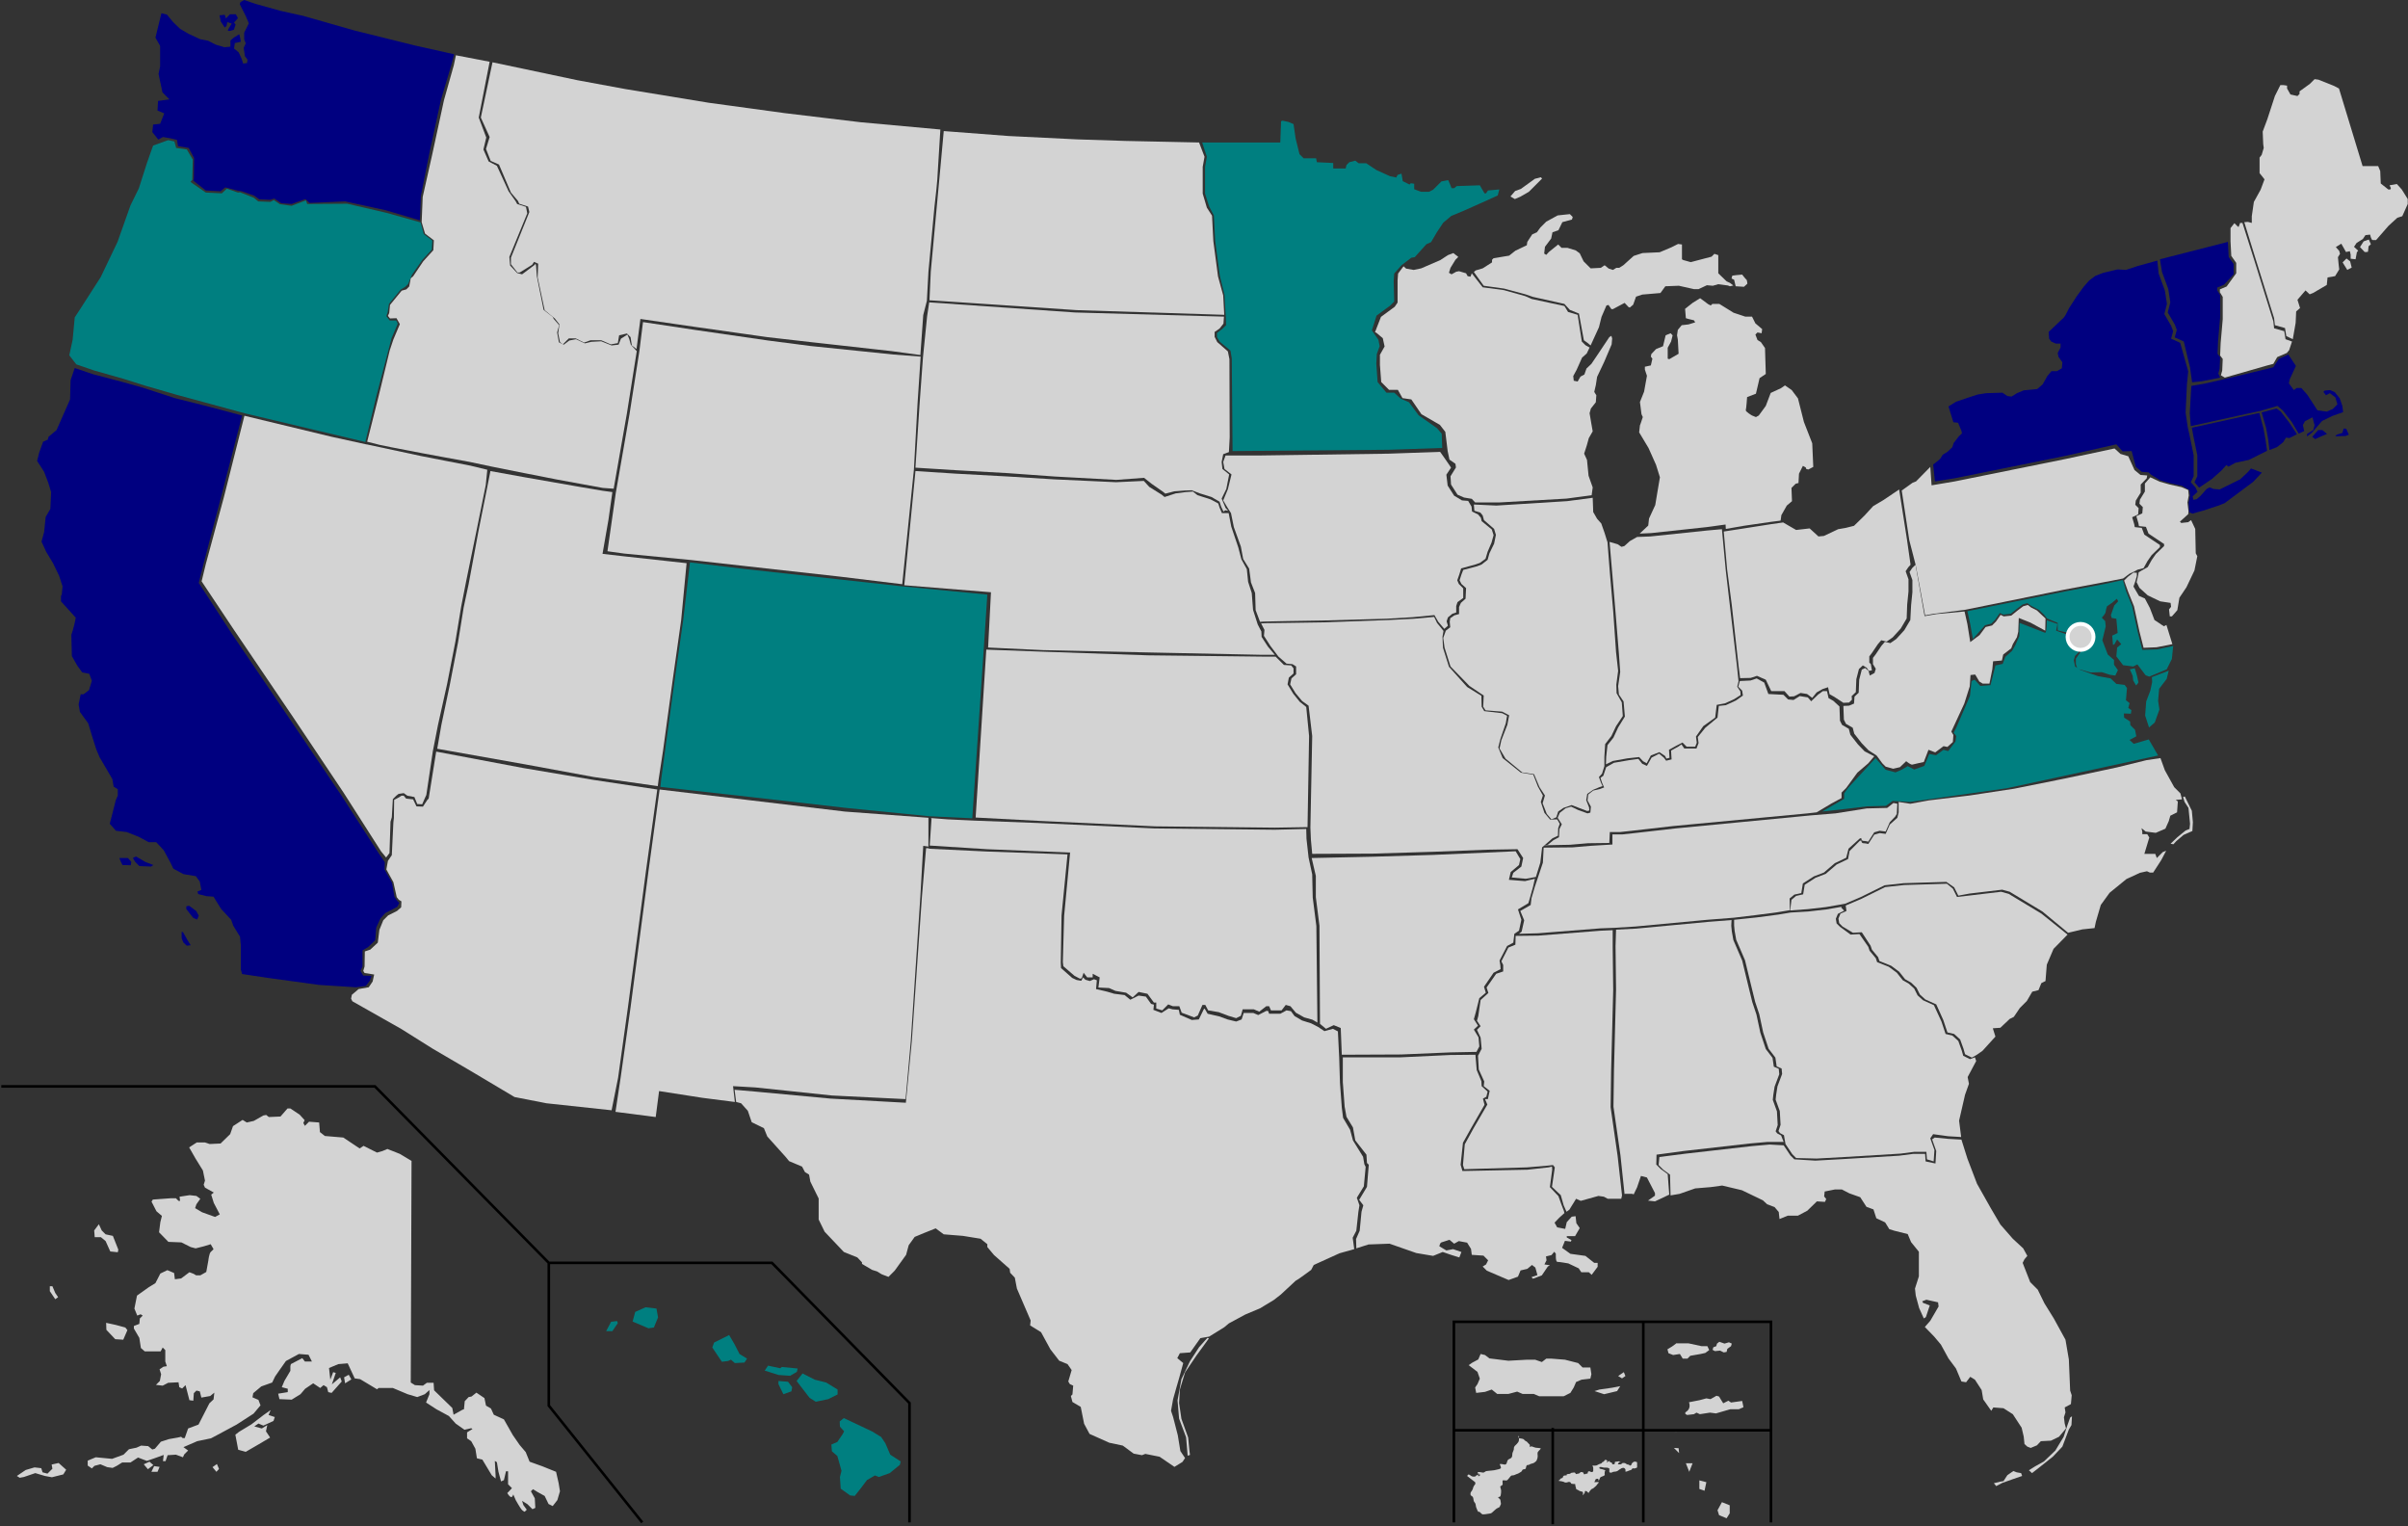 <?xml version="1.0" encoding="UTF-8"?>
<svg width="928" height="588" xmlns="http://www.w3.org/2000/svg" xmlns:svg="http://www.w3.org/2000/svg">
 <rect width="100%" height="100%" fill="#333333" stroke="none"/>
 <g>
  <title>Layer 1</title>
  <path d="m233.6,512.9l1.9,-3.6l2.3,-0.3l0.3,0.8l-2.1,3.1l-2.4,0zm10.2,-3.7l6.1,2.6l2.1,-0.3l1.6,-3.9l-0.6,-3.4l-4.2,-0.5l-4,1.8l-1,3.7zm30.7,10l3.7,5.5l2.4,-0.3l1.1,-0.5l1.5,1.3l3.7,-0.2l1,-1.5l-2.9,-1.8l-1.9,-3.7l-2.1,-3.6l-5.8,2.9l-0.7,1.9zm20.2,8.9l1.3,-1.9l4.7,1l0.6,-0.5l6.1,0.6l-0.3,1.3l-2.6,1.5l-4.4,-0.3l-5.4,-1.7zm5.3,5.2l1.9,3.9l3.1,-1.1l0.3,-1.6l-1.6,-2.1l-3.7,-0.3l0,1.2zm7,-1.2l2.3,-2.9l4.7,2.4l4.4,1.1l4.4,2.7l0,1.9l-3.6,1.8l-4.8,1l-2.4,-1.5l-5,-6.5zm16.6,15.6l1.6,-1.3l3.4,1.6l7.6,3.6l3.4,2.1l1.6,2.4l1.9,4.4l4,2.6l-0.3,1.3l-3.9,3.2l-4.2,1.5l-1.5,-0.6l-3.1,1.8l-2.4,3.2l-2.3,2.9l-1.8,-0.2l-3.6,-2.6l-0.3,-4.5l0.6,-2.4l-1.6,-5.7l-2.1,-1.8l-0.2,-2.6l2.3,-1l2.1,-3.1l0.5,-1l-1.6,-1.8l-0.1,-2z" id="HI" fill="#007f80"/>
  <path d="m158.6,447.3l-0.3,85.4l1.6,1l3.1,0.2l1.5,-1.1l2.6,0l0.2,2.9l7,6.8l0.5,2.6l3.4,-1.9l0.6,-0.2l0.3,-3.1l1.5,-1.6l1.1,-0.2l1.9,-1.5l3.1,2.1l0.6,2.9l1.9,1.1l1.1,2.4l3.9,1.8l3.4,6l2.7,3.9l2.3,2.7l1.5,3.7l5,1.8l5.2,2.1l1,4.4l0.5,3.1l-1,3.4l-1.8,2.3l-1.6,-0.8l-1.5,-3.1l-2.7,-1.5l-1.8,-1.1l-0.8,0.8l1.5,2.7l0.2,3.7l-1.1,0.5l-1.9,-1.9l-2.1,-1.3l0.5,1.6l1.3,1.8l-0.8,0.8c0,0 -0.8,-0.3 -1.3,-1c-0.5,-0.6 -2.1,-3.4 -2.1,-3.4l-1,-2.3c0,0 -0.3,1.3 -1,1c-0.6,-0.3 -1.3,-1.5 -1.3,-1.5l1.8,-1.9l-1.5,-1.5l0,-5l-0.8,0l-0.8,3.4l-1.1,0.5l-1,-3.7l-0.6,-3.7l-0.8,-0.5l0.3,5.7l0,1.1l-1.5,-1.3l-3.6,-6l-2.1,-0.5l-0.6,-3.7l-1.6,-2.9l-1.6,-1.1l0,-2.3l2.1,-1.3l-0.5,-0.3l-2.6,0.6l-3.4,-2.4l-2.6,-2.9l-4.8,-2.6l-4,-2.6l1.3,-3.2l0,-1.6l-1.8,1.6l-2.9,1.1l-3.7,-1.1l-5.7,-2.4l-5.5,0l-0.6,0.5l-6.5,-3.9l-2.1,-0.3l-2.7,-5.8l-3.6,0.3l-3.6,1.5l0.5,4.5l1.1,-2.9l1,0.3l-1.5,4.4l3.2,-2.7l0.6,1.6l-3.9,4.4l-1.3,-0.3l-0.5,-1.9l-1.3,-0.8l-1.3,1.1l-2.7,-1.8l-3.1,2.1l-1.8,2.1l-3.4,2.1l-4.7,-0.2l-0.5,-2.1l3.7,-0.6l0,-1.3l-2.3,-0.6l1,-2.4l2.3,-3.9l0,-1.8l0.2,-0.8l4.4,-2.3l1,1.3l2.7,0l-1.3,-2.6l-3.7,-0.3l-5,2.7l-2.4,3.4l-1.8,2.6l-1.1,2.3l-4.2,1.5l-3.1,2.6l-0.3,1.6l2.3,1l0.8,2.1l-2.7,3.2l-6.5,4.2l-7.8,4.2l-2.1,1.1l-5.3,1.1l-5.3,2.3l1.8,1.3l-1.5,1.5l-0.5,1.1l-2.7,-1l-3.2,0.2l-0.8,2.3l-1,0l0.3,-2.4l-3.6,1.3l-2.9,1l-3.4,-1.3l-2.9,1.9l-3.2,0l-2.1,1.3l-1.6,0.8l-2.1,-0.3l-2.6,-1.1l-2.3,0.6l-1,1l-1.6,-1.1l0,-1.9l3.1,-1.3l6.3,0.6l4.4,-1.6l2.1,-2.1l2.9,-0.6l1.8,-0.8l2.7,0.2l1.6,1.3l1,-0.3l2.3,-2.7l3.1,-1l3.4,-0.6l1.3,-0.3l0.6,0.5l0.8,0l1.3,-3.7l4,-1.5l1.9,-3.7l2.3,-4.5l1.6,-1.5l0.3,-2.6l-1.6,1.3l-3.4,0.6l-0.6,-2.4l-1.3,-0.3l-1,1l-0.2,2.9l-1.5,-0.2l-1.5,-5.8l-1.3,1.3l-1.1,-0.5l-0.3,-1.9l-4,0.2l-2.1,1.1l-2.6,-0.3l1.5,-1.5l0.5,-2.6l-0.6,-1.9l1.5,-1l1.3,-0.2l-0.6,-1.8l0,-4.4l-1,-1l-0.8,1.5l-6.1,0l-1.5,-1.3l-0.6,-3.9l-2.1,-3.6l0,-1l2.1,-0.8l0.2,-2.1l1.1,-1.1l-0.8,-0.5l-1.3,0.5l-1.1,-2.7l1,-5l4.5,-3.2l2.6,-1.6l1.9,-3.7l2.7,-1.3l2.6,1.1l0.3,2.4l2.4,-0.3l3.2,-2.4l1.6,0.6l1,0.6l1.6,0l2.3,-1.3l0.8,-4.4c0,0 0.3,-2.9 1,-3.4c0.6,-0.5 1,-1 1,-1l-1.1,-1.9l-2.6,0.8l-3.2,0.8l-1.9,-0.5l-3.6,-1.8l-5,-0.2l-3.6,-3.7l0.5,-3.9l0.6,-2.4l-2.1,-1.8l-1.9,-3.7l0.5,-0.8l6.8,-0.5l2.1,0l1,1l0.6,0l-0.2,-1.6l3.9,-0.6l2.6,0.3l1.5,1.1l-1.5,2.1l-0.5,1.5l2.7,1.6l5,1.8l1.8,-1l-2.3,-4.4l-1,-3.2l1,-0.8l-3.4,-1.9l-0.5,-1.1l0.5,-1.6l-0.8,-3.9l-2.9,-4.7l-2.4,-4.2l2.9,-1.9l3.2,0l1.8,0.6l4.2,-0.2l3.7,-3.6l1.1,-3.1l3.7,-2.4l1.6,1l2.7,-0.6l3.7,-2.1l1.1,-0.2l1,0.8l4.5,-0.2l2.7,-3.1l1.1,0l3.6,2.4l1.9,2.1l-0.5,1.1l0.6,1.1l1.6,-1.6l3.9,0.3l0.3,3.7l1.9,1.5l7.1,0.6l6.3,4.2l1.5,-1l5.2,2.6l2.1,-0.6l1.9,-0.8l4.8,1.9l4.5,2.7zm-115.1,28.9l2.1,5.3l-0.2,1l-2.9,-0.3l-1.8,-4l-1.8,-1.5l-2.4,0l-0.2,-2.6l1.8,-2.4l1.1,2.4l1.5,1.5l2.8,0.6zm-2.6,33.5l3.7,0.8l3.7,1l0.8,1l-1.6,3.7l-3.1,-0.2l-3.4,-3.6l-0.1,-2.7zm-20.7,-14.1l1.1,2.6l1.1,1.6l-1.1,0.8l-2.1,-3.1l0,-1.9l1,0zm-13.7,73.1l3.4,-2.3l3.4,-1l2.6,0.3l0.5,1.6l1.9,0.5l1.9,-1.9l-0.3,-1.6l2.7,-0.6l2.9,2.6l-1.1,1.8l-4.4,1.1l-2.7,-0.5l-3.7,-1.1l-4.4,1.5l-1.6,0.3l-1.1,-0.7zm48.9,-4.5l1.6,1.9l2.1,-1.6l-1.5,-1.3l-2.2,1zm2.9,3l1.1,-2.3l2.1,0.3l-0.8,1.9l-2.4,0l0,0.1zm23.6,-1.9l1.5,1.8l1,-1.1l-0.8,-1.9l-1.7,1.2zm8.8,-12.5l1.1,5.8l2.9,0.8l5,-2.9l4.4,-2.6l-1.6,-2.4l0.5,-2.4l-2.1,1.3l-2.9,-0.8l1.6,-1.1l1.9,0.8l3.9,-1.8l0.5,-1.5l-2.4,-0.8l0.8,-1.9l-2.7,1.9l-4.7,3.6l-4.8,2.9l-1.4,1.1zm42.3,-19.8l2.4,-1.5l-1,-1.8l-1.8,1l0.4,2.3z" id="AK" fill="#d3d3d3"/>
  <path d="m755.9,439.1l2.3,7.3l3.7,9.7l5.3,9.4l3.7,6.3l4.8,5.5l4,3.7l1.6,2.9l-1.1,1.3l-0.7,1.4l2.9,7.4l2.9,2.9l2.6,5.3l3.6,5.8l4.5,8.2l1.3,7.6l0.5,12l0.6,1.8l-0.3,3.4l-2.4,1.3l0.3,1.9l-0.6,1.9l0.3,2.4l0.5,1.9l-2.7,3.2l-3.1,1.5l-3.9,0.2l-1.5,1.6l-2.4,1l-1.3,-0.5l-1.1,-1l-0.3,-2.9l-0.8,-3.4l-3.4,-5.2l-3.6,-2.3l-3.9,-0.3l-0.8,1.3l-3.1,-4.4l-0.6,-3.6l-2.6,-4l-1.8,-1.1l-1.6,2.1l-1.8,-0.3l-2.1,-5l-2.9,-3.9l-2.9,-5.3l-2.6,-3.1l-3.6,-3.7l2.1,-2.4l3.2,-5.5l-0.2,-1.6l-4.5,-1l-1.6,0.6l0.3,0.6l2.6,1l-1.5,4.5l-0.8,0.5l-1.8,-4l-1.3,-4.8l-0.3,-2.7l1.5,-4.7l0,-9.5l-3,-3.7l-1.3,-3.1l-5.2,-1.3l-1.9,-0.6l-1.6,-2.6l-3.4,-1.6l-1.1,-3.4l-2.7,-1l-2.4,-3.7l-4.2,-1.5l-2.9,-1.5l-2.6,0l-4,0.8l-0.2,1.9l0.8,1l-0.5,1.1l-3.1,-0.2l-3.7,3.6l-3.6,1.9l-3.9,0l-3.2,1.3l-0.3,-2.7l-1.6,-1.9l-2.9,-1.1l-1.6,-1.5l-8.1,-3.9l-7.6,-1.8l-4.4,0.6l-6,0.5l-6,2.1l-3.5,0.6l-0.2,-8l-2.6,-1.9l-1.8,-1.8l0.3,-3.1l10.2,-1.3l25.5,-2.9l6.8,-0.6l5.4,0.3l2.6,3.9l1.5,1.5l8.1,0.5l10.8,-0.6l21.5,-1.3l5.4,-0.7l4.6,0l0.2,2.9l3.8,0.8l0.3,-4.8l-1.6,-4.5l1,-0.7l5.1,0.5l5.2,0.3zm12.5,132.4l2.4,-0.6l1.3,-0.2l1.5,-2.3l2.3,-1.6l1.3,0.5l1.7,0.3l0.4,1.1l-3.5,1.2l-4.2,1.5l-2.3,1.2l-0.9,-1.1zm13.5,-5l1.2,1.1l2.7,-2.1l5.3,-4.2l3.7,-3.9l2.5,-6.6l1,-1.7l0.2,-3.4l-0.7,0.5l-1,2.8l-1.5,4.6l-3.2,5.3l-4.4,4.2l-3.4,1.9l-2.4,1.5z" id="FL" fill="#d3d3d3"/>
  <path d="m761.7,406.5l-1.8,1l-2.6,-1.3l-0.6,-2.1l-1.3,-3.6l-2.3,-2.1l-2.6,-0.6l-1.6,-4.8l-2.7,-6l-4.2,-1.9l-2.1,-1.9l-1.3,-2.6l-2.1,-2l-2.3,-1.3l-2.3,-2.9l-3.1,-2.3l-4.5,-1.8l-0.5,-1.5l-2.4,-2.9l-0.5,-1.5l-3.4,-5.2l-3.4,0.2l-4,-2.4l-1.3,-1.3l-0.3,-1.8l0.8,-1.9l2.3,-1l-0.3,-2.1l6.1,-2.6l9.1,-4.5l7.3,-0.8l16.5,-0.5l2.3,1.9l1.6,3.2l4.4,-0.5l12.6,-1.5l2.9,0.8l12.6,7.6l10.1,8.1l-5.4,5.5l-2.6,6.1l-0.5,6.3l-1.6,0.8l-1.1,2.7l-2.4,0.6l-2.1,3.6l-2.7,2.7l-2.3,3.4l-1.6,0.8l-3.6,3.4l-2.9,0.2l1,3.2l-5,5.5l-2.3,1.6z" id="SC" fill="#d3d3d3"/>
  <path d="m690.1,351.6l-4.8,0.8l-8.4,1.1l-8.6,0.9l0,2.2l0.2,2.1l0.6,3.4l3.4,7.9l2.4,9.9l1.5,6.1l1.6,4.8l1.5,7l2.1,6.3l2.6,3.4l0.5,3.4l1.9,0.8l0.2,2.1l-1.8,4.8l-0.5,3.2l-0.2,1.9l1.6,4.4l0.3,5.3l-0.8,2.4l0.6,0.8l1.5,0.8l0.6,3.4l2.6,3.9l1.5,1.5l7.9,0.2l10.8,-0.6l21.5,-1.3l5.4,-0.7l4.6,0l0.2,2.9l2.6,0.8l0.3,-4.4l-1.6,-4.5l1.1,-1.6l5.8,0.8l5,0.3l-0.8,-6.3l2.3,-10l1.5,-4.2l-0.5,-2.6l3.3,-6.2l-0.5,-1.4l-1.9,0.7l-2.6,-1.3l-0.6,-2.1l-1.3,-3.6l-2.3,-2.1l-2.6,-0.6l-1.6,-4.8l-2.9,-6.3l-4.2,-1.9l-2.1,-1.9l-1.3,-2.6l-2.1,-1.9l-2.3,-1.3l-2.3,-2.9l-3.1,-2.3l-4.5,-1.8l-0.5,-1.5l-2.4,-2.9l-0.5,-1.5l-3.4,-4.9l-3.4,0.2l-4.1,-3l-1.3,-1.3l-0.3,-1.8l0.8,-1.9l2.4,-1.2l-1.1,-1.2l0.1,-0.3l-5.8,1l-7,0.8l-6.8,0.4z" id="GA" fill="#d3d3d3"/>
  <path d="m626.1,460.4l-1.6,-15.2l-2.7,-18.8l0.2,-14.1l0.8,-31l-0.2,-16.7l0.2,-6.4l7.8,-0.4l27.8,-2.6l8.9,-0.7l-0.1,2.2l0.2,2.1l0.6,3.4l3.4,7.9l2.4,9.9l1.5,6.1l1.6,4.8l1.5,7l2.1,6.3l2.6,3.4l0.5,3.4l1.9,0.8l0.2,2.1l-1.8,4.8l-0.5,3.2l-0.2,1.9l1.6,4.4l0.3,5.3l-0.8,2.4l0.6,0.8l1.5,0.8l1,2.5l-6.3,0l-6.8,0.6l-25.5,2.9l-10.4,1.4l-0.1,3.8l1.8,1.8l2.6,1.9l0.6,7.9l-5.5,2.6l-2.7,-0.3l2.7,-1.9l0,-1l-3.1,-6l-2.3,-0.6l-1.5,4.4l-1.3,2.7l-0.6,-0.2l-2.9,0l0,0.4z" id="AL" fill="#d3d3d3"/>
  <path d="m832.6,292.1l1.7,4.7l3.6,6.5l2.4,2.4l0.6,2.3l-2.4,0.2l0.8,0.6l-0.3,4.2l-2.6,1.3l-0.6,2.1l-1.3,2.9l-3.7,1.6l-2.4,-0.3l-1.5,-0.2l-1.6,-1.3l0.3,1.3l0,1l1.9,0l0.8,1.3l-1.9,6.3l4.2,0l0.6,1.6l2.3,-2.3l1.3,-0.5l-1.9,3.6l-3.1,4.8l-1.3,0l-1.1,-0.5l-2.7,0.6l-5.2,2.4l-6.5,5.3l-3.4,4.7l-1.9,6.5l-0.5,2.4l-4.7,0.5l-5.5,1.3l-9.9,-8.2l-12.6,-7.6l-2.9,-0.8l-12.6,1.5l-4.3,0.8l-1.6,-3.2l-3,-2.1l-16.5,0.5l-7.3,0.8l-9.1,4.5l-6.1,2.6l-1.6,0.3l-5.8,1l-7,0.8l-6.8,0.5l0.5,-4.1l1.8,-1.5l2.7,-0.6l0.6,-3.7l4.2,-2.7l3.9,-1.5l4.2,-3.6l4.4,-2.1l0.6,-3.1l3.9,-3.9l0.6,-0.2c0,0 0,1.1 0.8,1.1c0.8,0 1.9,0.3 1.9,0.3l2.3,-3.6l2.1,-0.6l2.3,0.3l1.6,-3.6l2.9,-2.6l0.5,-2.1l0,-4l4.5,0.7l7.1,-1.3l15.8,-1.9l17.1,-2.6l19.9,-4l19.7,-4.2l11.4,-2.8l5.4,-0.8zm3.9,33l2.6,-2.5l3.2,-2.6l1.5,-0.6l0.2,-2l-0.6,-6.1l-1.5,-2.3l-0.6,-1.9l0.7,-0.2l2.7,5.5l0.4,4.4l-0.2,3.4l-3.4,1.5l-2.8,2.4l-1.1,1.2l-1.1,-0.2z" id="NC" fill="#d3d3d3"/>
  <path d="m697.6,314.2l-51.9,5l-15.8,1.8l-4.6,0.5l-3.9,0l0,3.9l-8.4,0.5l-7,0.6l-11.1,0.1l-0.3,5.8l-2.1,6.3l-1,3l-1.3,4.4l-0.3,2.6l-4,2.3l1.5,3.6l-1,4.4l-1,0.8l7.3,-0.2l24.1,-1.9l5.3,-0.2l8.1,-0.5l27.8,-2.6l10.2,-0.8l8.4,-1l8.4,-1.1l4.8,-0.8l-0.1,-4.5l1.8,-1.5l2.7,-0.6l0.6,-3.7l4.2,-2.7l3.9,-1.5l4.2,-3.6l4.4,-2.1l0.9,-3.5l4.3,-3.9l0.6,-0.2c0,0 0,1.1 0.8,1.1c0.8,0 1.9,0.3 1.9,0.3l2.3,-3.6l2.1,-0.6l2.3,0.3l1.6,-3.6l2.1,-2.2l0.6,-1l0.2,-3.9l-1.5,-0.3l-2.4,1.9l-7.9,0.2l-12,1.9l-9.8,0.8z" id="TN" fill="#d3d3d3"/>
  <path d="m874.6,173.4l-0.5,-4.2l-0.8,-4.4l-1.7,-5.9l5.7,-1.5l1.6,1.1l3.4,4.4l2.9,4.4l-2.9,1.5l-1.3,-0.2l-1.1,1.8l-2.4,1.9l-2.9,1.1z" id="RI" fill="#000080"/>
  <path d="m873.7,173.7l-0.6,-4.2l-0.8,-4.4l-1.6,-6l-4.2,0.9l-21.8,4.8l0.6,3.3l1.5,7.3l0,8.1l-1.1,2.3l1.8,2.1l5,-3.4l3.6,-3.2l1.9,-2.1l0.8,0.6l2.7,-1.5l5.2,-1.1l7,-3.5z" id="CT" fill="#000080"/>
  <path d="m900.5,167.5l2.2,-0.7l0.5,-1.7l1,0.1l1,2.3l-1.3,0.5l-3.9,0.1l0.5,-0.6zm-9.4,0.8l2.3,-2.6l1.6,0l1.8,1.5l-2.4,1l-2.2,1l-1.1,-0.9zm-34.8,-22l17.5,-4.2l2.3,-0.6l2.1,-3.2l3.7,-1.7l2.9,4.4l-2.4,5.2l-0.3,1.5l1.9,2.6l1.1,-0.8l1.8,0l2.3,2.6l3.9,6l3.6,0.5l2.3,-1l1.8,-1.8l-0.8,-2.7l-2.1,-1.6l-1.5,0.8l-1,-1.3l0.5,-0.5l2.1,-0.2l1.8,0.8l1.9,2.4l1,2.9l0.3,2.4l-4.2,1.5l-3.9,1.9l-3.9,4.5l-1.9,1.5l0,-1l2.4,-1.5l0.5,-1.8l-0.8,-3.1l-2.9,1.5l-0.8,1.5l0.5,2.3l-2.1,1l-2.7,-4.5l-3.4,-4.4l-2.1,-1.8l-6.5,1.9l-5.1,1.1l-21.8,4.8l-0.4,-4.9l0.6,-10.6l5.2,-0.9l6.6,-1.5z" id="MA" fill="#000080"/>
  <path d="m923.7,70.9l1.9,2.1l2.3,3.7l0,1.9l-2.1,4.7l-1.9,0.6l-3.4,3.1l-4.8,5.5c0,0 -0.6,0 -1.3,0c-0.6,0 -1,-2.1 -1,-2.1l-1.8,0.2l-1,1.5l-2.4,1.5l-1,1.5l1.6,1.5l-0.5,0.6l-0.5,2.7l-1.9,-0.2l0,-1.6l-0.3,-1.3l-1.5,0.3l-1.8,-3.2l-2.1,1.3l1.3,1.5l0.3,1.1l-0.8,1.3l0.3,3.1l0.2,1.6l-1.6,2.6l-2.9,0.5l-0.3,2.9l-5.3,3.1l-1.3,0.5l-1.6,-1.5l-3.1,3.6l1,3.2l-1.5,1.3l-0.2,4.4l-1.1,6.3l-2.5,-1.2l-0.5,-3.1l-3.9,-1.1l-0.3,-2.7l-7.3,-23.4l-4.2,-13.6l1.4,-0.1l1.5,0.4l0,-2.6l0.8,-5.5l2.6,-4.7l1.5,-4l-1.9,-2.4l0,-6l0.8,-1l0.8,-2.7l-0.2,-1.5l-0.2,-4.8l1.8,-4.8l2.9,-8.9l2.1,-4.2l1.3,0l1.3,0.2l0,1.1l1.3,2.3l2.7,0.6l0.8,-0.8l0,-1l4,-2.9l1.8,-1.8l1.5,0.2l6,2.4l1.9,1l9.1,29.9l6,0l0.8,1.9l0.2,4.8l2.9,2.3l0.8,0l0.2,-0.5l-0.5,-1.1l2.8,-0.5zm-20.9,30.2l1.5,-1.5l1.4,1.1l0.6,2.4l-1.7,0.9l-1.8,-2.9zm6.7,-5.9l1.8,1.9c0,0 1.3,0.1 1.3,-0.2c0,-0.3 0.2,-2 0.2,-2l0.9,-0.8l-0.8,-1.8l-2,0.7l-1.4,2.2z" id="ME" fill="#d3d3d3"/>
  <path d="m881.3,136l0.9,-1.1l1.1,-3.3l-2.5,-0.9l-0.5,-3.1l-3.9,-1.1l-0.3,-2.7l-7.3,-23.4l-4.6,-14.5l-0.9,0l-0.6,1.6l-0.6,-0.5l-1,-1l-1.5,1.9l0,5l0.3,5.7l1.9,2.7l0,4l-3.7,5.1l-2.6,1.1l0,1.1l1.1,1.8l0,8.6l-0.8,9.2l-0.2,4.8l1,1.3l-0.2,4.5l-0.5,1.8l1.5,0.9l16.4,-4.7l2.3,-0.6l1.5,-2.6l3.7,-1.6z" id="NH" fill="#d3d3d3"/>
  <path d="m844.8,147.3l-0.8,-5.7l-2.4,-10l-0.6,-0.3l-2.9,-1.3l0.8,-2.9l-0.8,-2.1l-2.7,-4.6l1,-3.9l-0.8,-5.2l-2.4,-6.5l-0.8,-4.9l26.2,-6.7l0.3,5.8l1.9,2.7l0,4l-3.7,4l-2.6,1.1l0,1.1l1.1,1.8l0,8.6l-0.8,9.2l-0.2,4.8l1,1.3l-0.2,4.5l-0.5,1.8l0.7,1.6l-7,1.4l-3.8,0.4z" id="VT" fill="#000080"/>
  <path d="m829.1,183l-1.1,-1l-2.6,-0.2l-2.3,-1.9l-1.6,-6.1l-3.5,0.1l-2.4,-2.7l-19.4,4.4l-43,8.7l-7.5,1.2l-0.7,-6.5l1.4,-1.1l1.3,-1.1l1,-1.6l1.8,-1.1l1.9,-1.8l0.5,-1.6l2.1,-2.7l1.1,-1l-0.2,-1l-1.3,-3.1l-1.8,-0.2l-1.9,-6.1l2.9,-1.8l4.4,-1.5l4,-1.3l3.2,-0.5l6.3,-0.2l1.9,1.3l1.6,0.2l2.1,-1.3l2.6,-1.1l5.2,-0.5l2.1,-1.8l1.8,-3.2l1.6,-1.9l2.1,0l1.9,-1.1l0.2,-2.3l-1.5,-2.1l-0.3,-1.5l1.1,-2.1l0,-1.5l-1.8,0l-1.8,-0.8l-0.8,-1.1l-0.2,-2.6l5.8,-5.5l0.6,-0.8l1.5,-2.9l2.9,-4.5l2.7,-3.7l2.1,-2.4l2.4,-1.8l3.1,-1.2l5.5,-1.3l3.2,0.2l4.5,-1.5l7.6,-2.1l0.5,5l2.4,6.5l0.8,5.2l-1,3.9l2.6,4.5l0.8,2.1l-0.8,2.9l2.9,1.3l0.6,0.3l3.1,11l-0.5,5.1l-0.5,10.8l0.8,5.5l0.8,3.6l1.5,7.3l0,8.1l-1.1,2.3l1.8,2l0.8,1.7l-1.9,1.8l0.3,1.3l1.3,-0.3l1.5,-1.3l2.3,-2.6l1.1,-0.6l1.6,0.6l2.3,0.2l7.9,-3.9l2.9,-2.7l1.3,-1.5l4.2,1.6l-3.4,3.6l-3.9,2.9l-7.1,5.3l-2.6,1l-5.8,1.9l-4,1.1l-1.2,-0.5l-0.2,-3.7l0.5,-2.7l-0.2,-2.1l-2.8,-1.7l-4.5,-1l-3.9,-1.1l-3.5,-2.1z" id="NY" fill="#000080"/>
  <path d="m828.7,183.9l-2.1,2.4l0,3.1l-1.9,3.1l-0.2,1.6l1.3,1.3l-0.2,2.4l-2.3,1.1l0.8,2.7l0.2,1.1l2.7,0.3l1,2.6l3.6,2.4l2.4,1.6l0,0.8l-3.2,3.1l-1.6,2.3l-1.5,2.7l-2.3,1.3l-1.2,0.7l-0.2,1.2l-0.6,2.6l1.1,2.2l3.2,2.9l4.8,2.3l4,0.6l0.2,1.5l-0.8,1l0.3,2.7l0.8,0l2.1,-2.4l0.8,-4.8l2.7,-4l3.1,-6.5l1.1,-5.5l-0.6,-1.1l-0.2,-9.4l-1.6,-3.4l-1.1,0.8l-2.7,0.3l-0.5,-0.5l1.1,-1l2.1,-1.9l0.1,-1.1l-0.4,-3.4l0.5,-2.7l-0.2,-2.1l-2.6,-1.1l-4.5,-1l-3.9,-1.1l-3.6,-1.7z" id="NJ" fill="#d3d3d3"/>
  <path d="m822.7,220.1l1.1,-0.6l2.3,-0.6l1.5,-2.7l1.6,-2.3l3.2,-3.1l0,-0.8l-2.4,-1.6l-3.6,-2.4l-1,-2.6l-2.7,-0.3l-0.2,-1.1l-0.8,-2.7l2.3,-1.1l0.2,-2.4l-1.3,-1.3l0.2,-1.6l1.9,-3.1l0,-3.1l2.3,-2.4l0.2,-1.1l-2.6,-0.2l-2.3,-1.9l-2.4,-5.3l-3,-0.9l-2.3,-2.1l-18.6,4l-43,8.7l-8.9,1.5l-0.5,-7.1l-5.5,5.6l-1.3,0.5l-4.2,3l2.9,19.1l2.5,9.7l3.6,19.3l3.3,-0.6l11.9,-1.5l37.9,-7.7l14.9,-2.8l8.3,-1.6l0.3,-0.2l2.1,-1.6l2.1,-1z" id="PA" fill="#d3d3d3"/>
  <path d="m822.9,224l0.6,-2.1l0,-1.2l-1.3,-0.1l-2.1,1.6l-1.5,1.5l1.5,4.2l2.3,5.7l2.1,9.7l1.6,6.3l5,-0.2l6.1,-1.2l-2.3,-7.4l-1,0.5l-3.6,-2.4l-1.8,-4.7l-1.9,-3.6l-2.3,-1l-2.1,-3.6l0.7,-2z" id="DE" fill="#d3d3d3"/>
  <path d="m837.5,248.9l-6.1,1.3l-5.8,0.2l-1.8,-7.1l-2.1,-9.7l-2.3,-5.7l-1.3,-4.4l-7.5,1.6l-14.9,2.8l-37.5,7.6l1.1,5l1,5.7l0.3,-0.3l2.1,-2.4l2.3,-2.6l2.4,-0.6l1.5,-1.5l1.8,-2.6l1.3,0.6l2.9,-0.3l2.6,-2.1l2,-1.5l1.8,-0.5l1.6,1.1l2.9,1.5l1.9,1.8l1.2,1.5l4.1,1.7l0,2.9l5.5,1.3l1.1,0.5l1.4,-2l2.9,2l-1.3,2.5l-0.8,4l-1.8,2.6l0,2.1l0.6,1.8l5.1,1.4l4.3,-0.1l3.1,1l2.1,0.3l1,-2.1l-1.5,-2.1l0,-1.8l-2.4,-2.1l-2.1,-5.5l1.3,-5.3l-0.2,-2.1l-1.3,-1.3c0,0 1.5,-1.6 1.5,-2.3c0,-0.6 0.5,-2.1 0.5,-2.1l1.9,-1.3l1.9,-1.6l0.5,1l-1.5,1.6l-1.3,3.7l0.3,1.1l1.8,0.3l0.5,5.5l-2.1,1l0.3,3.6l0.5,-0.2l1.1,-1.9l1.6,1.8l-1.6,1.3l-0.3,3.4l2.6,3.4l3.9,0.5l1.6,-0.8l3.2,4.2l1.4,0.5l6.7,-2.8l2,-4l0.5,-5zm-16.7,9l1.1,2.5l0.2,1.8l1.1,1.9c0,0 0.9,-0.9 0.9,-1.2c0,-0.3 -0.7,-3.1 -0.7,-3.1l-0.7,-2.3l-1.9,0.4z" id="MD" fill="#007f80"/>
  <path d="m757.1,235.6l1.1,4.9l1.1,6.9l3.6,-2.7l2.3,-3.1l2.5,-0.6l1.5,-1.5l1.8,-2.6l1.2,0.6l2.9,-0.3l2.6,-2.1l2,-1.5l1.8,-0.5l1.3,1l2.2,1.1l1.9,1.8l1.4,1.3l-0.1,4.7l-5.7,-3.1l-4.5,-1.8l-0.2,5.3l-0.5,2.1l-1.6,2.7l-0.6,1.6l-3.1,2.4l-0.5,2.3l-3.4,0.3l-0.3,3.1l-1.1,5.5l-2.6,0l-1.3,-0.8l-1.6,-2.7l-1.8,0.2l-0.3,4.4l-2.1,6.6l-5,10.8l0.8,1.3l-0.2,2.7l-2.1,1.9l-1.5,-0.3l-3.2,2.4l-2.6,-1l-1.8,4.7c0,0 -3.7,0.8 -4.4,1c-0.6,0.2 -2.4,-1.3 -2.4,-1.3l-2.4,2.3l-2.6,0.6l-2.9,-0.8l-1.3,-1.3l-2.2,-3l-3.1,-2l-2.6,-2.7l-2.9,-3.7l-0.6,-2.3l-2.6,-1.5l-0.8,-1.6l-0.2,-5.3l2.2,-0.1l1.9,-0.8l0.2,-2.7l1.6,-1.5l0.2,-5l1,-3.9l1.3,-0.6l1.3,1.1l0.5,1.8l1.8,-1l0.5,-1.6l-1.1,-1.8l0,-2.4l1,-1.3l2.3,-3.4l1.3,-1.5l2.1,0.5l2.3,-1.6l3.1,-3.4l2.3,-3.9l0.3,-5.7l0.5,-5l0,-4.7l-1.1,-3.1l1,-1.5l1.3,-1.3l3.5,19.8l4.6,-0.8l10.8,-1z" id="WV" fill="#d3d3d3"/>
  <path d="m722.3,291.4l-2.3,2.7l-4.2,3.6l-4.3,5.9l-1.8,1.8l0,2.1l-3.9,2.1l-5.7,3.4l-3.5,0.4l-51.9,4.9l-15.8,1.8l-4.6,0.5l-3.9,0l-0.2,4.2l-8.2,0.1l-7,0.6l-10.4,0.2l1.9,-0.2l2.2,-1.8l2.1,-1.1l0.2,-3.2l0.9,-1.8l-1.6,-2.5l0.8,-1.9l2.3,-1.8l2.1,-0.6l2.7,1.3l3.6,1.3l1.1,-0.3l0.2,-2.3l-1.3,-2.4l0.3,-2.3l1.9,-1.5l2.6,-0.6l1.6,-0.6l-0.8,-1.8l-0.6,-1.9l1.1,-0.8l1.1,-3.3l3,-1.7l5.8,-1l3.6,-0.5l1.5,1.9l1.8,0.8l1.8,-3.2l2.9,-1.5l1.9,1.6l0.8,1.1l2.1,-0.5l-0.2,-3.4l2.9,-1.6l1.1,-0.8l1.1,1.6l4.7,0l0.8,-2.1l-0.3,-2.3l2.9,-3.6l4.7,-3.9l0.5,-4.5l2.7,-0.3l3.9,-1.8l2.7,-1.9l-0.3,-1.9l-1.5,-1.5l0.6,-2.2l4.1,-0.2l2.4,-0.8l2.9,1.6l1.6,4.4l5.8,0.3l1.8,1.8l2.1,0.2l2.4,-1.5l3.1,0.5l1.3,1.5l2.7,-2.6l1.8,-1.3l1.6,0l0.6,2.7l1.8,1l2.4,2.2l0.2,5.5l0.8,1.6l2.6,1.5l0.6,2.3l2.9,3.7l2.6,2.7l3.7,1.9z" id="KY" fill="#d3d3d3"/>
  <path d="m731.9,188.6l-6.1,4.1l-3.9,2.3l-3.4,3.7l-4,3.9l-3.2,0.8l-2.9,0.5l-5.5,2.6l-2.1,0.2l-3.4,-3.1l-5.2,0.6l-2.6,-1.5l-2.4,-1.4l-4.9,0.7l-10.2,1.6l-7.8,1.2l1.3,14.6l1.8,13.7l2.6,23.4l0.6,4.8l4.1,-0.1l2.4,-0.8l3.4,1.5l2.1,4.4l5.1,0l1.9,2.1l1.8,-0.1l2.5,-1.3l2.5,0.4l2,1.5l1.7,-2.1l2.3,-1.3l2.1,-0.7l0.6,2.7l1.8,1l3.5,2.3l2.2,-0.1l1.1,-1.1l-0.1,-1.4l1.6,-1.5l0.2,-5l1,-3.9l1.5,-1.4l1.5,0.9l0.8,1.2l1.2,-0.2l-0.4,-2.4l-0.6,-0.6l0,-2.4l1,-1.3l2.3,-3.4l1.3,-1.5l2.1,0.5l2.3,-1.6l3.1,-3.4l2.3,-3.9l0.2,-5.4l0.5,-5l0,-4.7l-1.1,-3.1l1,-1.5l0.9,-1l-1.4,-9.8l-3,-19.2z" id="OH" fill="#d3d3d3"/>
  <path d="m582.1,75.7l1.8,-2.1l2.2,-0.8l5.4,-3.9l2.3,-0.6l0.5,0.5l-5.1,5.1l-3.3,1.9l-2.1,0.9l-1.7,-1zm86.2,32.1l0.6,2.5l3.2,0.2l1.3,-1.2c0,0 -0.1,-1.5 -0.4,-1.6c-0.3,-0.2 -1.6,-1.9 -1.6,-1.9l-2.2,0.2l-1.6,0.2l-0.3,1.1l1,0.5zm30.1,63l-3.2,-8.2l-2.3,-9.1l-2.4,-3.2l-2.6,-1.8l-1.6,1.1l-3.9,1.8l-1.9,5l-2.7,3.7l-1.1,0.6l-1.5,-0.6c0,0 -2.6,-1.5 -2.4,-2.1c0.2,-0.6 0.5,-5 0.5,-5l3.4,-1.3l0.8,-3.4l0.6,-2.6l2.4,-1.6l-0.3,-10l-1.6,-2.3l-1.3,-0.8l-0.8,-2.1l0.8,-0.8l1.6,0.3l0.2,-1.6l-2.6,-2.2l-1.3,-2.6l-2.6,0l-4.5,-1.5l-5.5,-3.4l-2.7,0l-0.6,0.6l-1,-0.5l-3.1,-2.3l-2.9,1.8l-2.9,2.3l0.3,3.6l1,0.3l2.1,0.5l0.5,0.8l-2.6,0.8l-2.6,0.3l-1.5,1.8l-0.3,2.1l0.3,1.6l0.3,5.5l-3.6,2.1l-0.6,-0.2l0,-4.2l1.3,-2.4l0.6,-2.4l-0.8,-0.8l-1.9,0.8l-1,4.2l-2.7,1.1l-1.8,1.9l-0.2,1l0.6,0.8l-0.6,2.6l-2.3,0.5l0,1.1l0.8,2.4l-1.1,6.1l-1.6,4l0.6,4.7l0.5,1.1l-0.8,2.4l-0.3,0.8l-0.3,2.7l3.6,6l2.9,6.5l1.5,4.8l-0.8,4.7l-1,6l-2.4,5.2l-0.3,2.7l-3.3,3.1l4.4,-0.2l21.4,-2.3l7.3,-1l0.1,1.7l6.9,-1.2l10.3,-1.5l3.9,-0.5l0.1,-0.6l0.2,-1.5l2.1,-3.7l2,-1.7l-0.2,-5.1l1.6,-1.6l1.1,-0.3l0.2,-3.6l1.5,-3l1.1,0.6l0.2,0.6l0.8,0.2l1.9,-1l-0.4,-9.1zm-130.4,-66l0.7,-0.6l2.7,-0.8l3.6,-2.3l0,-1l0.6,-0.6l6,-1l2.4,-1.9l4.4,-2.1l0.2,-1.3l1.9,-2.9l1.8,-0.8l1.3,-1.8l2.3,-2.3l4.4,-2.4l4.7,-0.5l1.1,1.1l-0.3,1l-3.7,1l-1.5,3.1l-2.3,0.8l-0.5,2.4l-2.4,3.2l-0.3,2.6l0.8,0.5l1,-1.1l3.6,-2.9l1.3,1.3l2.3,0l3.2,1l1.5,1.1l1.5,3.1l2.7,2.7l3.9,-0.2l1.5,-1l1.6,1.3l1.6,0.5l1.3,-0.8l1.1,0l1.6,-1l4,-3.6l3.4,-1.1l6.6,-0.3l4.5,-1.9l2.6,-1.3l1.5,0.2l0,5.7l0.5,0.3l2.9,0.8l1.9,-0.5l6.1,-1.6l1.1,-1.1l1.5,0.5l0,7l3.2,3.1l1.3,0.6l1.3,1l-1.3,0.3l-0.8,-0.3l-3.7,-0.5l-2.1,0.6l-2.3,-0.2l-3.2,1.5l-1.8,0l-5.8,-1.3l-5.2,0.2l-1.9,2.6l-7,0.6l-2.4,0.8l-1.1,3.1l-1.3,1.1l-0.5,-0.2l-1.5,-1.6l-4.5,2.4l-0.6,0l-1.1,-1.6l-0.8,0.2l-1.9,4.4l-1,4l-3.2,7l-1.2,-1l-1.4,-1l-1.9,-10.3l-3.5,-1.4l-2.1,-2.3l-12.1,-2.7l-2.9,-1l-8.2,-2.2l-7.9,-1.1l-3.8,-5.3z" id="MI" fill="#d3d3d3"/>
  <path d="m354.8,137.4l-10.5,-0.8l-32.1,-3.3l-16.2,-2.1l-28.3,-4.1l-19.9,-3l-1.4,11.2l-3.8,24.3l-5.3,30.4l-1.5,10.5l-1.7,11.9l6.5,0.9l25.9,2.5l20.6,2.3l36.8,4.1l23.8,2.9l4.5,-44.2l1.4,-25.4l1.2,-18.1z" id="WY" fill="#d3d3d3"/>
  <path d="m357.2,115.9l0.6,-11.2l2.3,-24.8c0.5,-5 1.1,-8.5 1.4,-15.4l0.9,-14.6l-30.7,-2.8l-29.2,-3.5l-29.3,-4l-32.3,-5.3l-18.4,-3.4l-32.7,-6.9l-4.5,21.3l3.4,7.5l-1.4,4.6l1.8,4.6l3.2,1.4l4.6,10.8l2.7,3.2l0.5,1.1l3.4,1.1l0.5,2.1l-7.1,17.6l0,2.5l2.5,3.2l0.9,0l4.8,-3l0.7,-1.1l1.6,0.7l-0.2,5.3l2.7,12.6l3,2.5l0.9,0.7l1.8,2.3l-0.5,3.4l0.7,3.4l1.1,0.9l2.3,-2.3l2.7,0l3.2,1.6l2.5,-0.9l4.1,0l3.7,1.6l2.7,-0.5l0.5,-3l3,-0.7l1.4,1.4l0.5,3.2l1.8,1.4l1.5,-11.6l20.7,3l28.2,4l16.6,1.9l31.4,3.5l11,1.5l1.1,-15.4l1.4,-5.5z" id="MT" fill="#d3d3d3"/>
  <path d="m162.6,174.6c-22.6,-4.3 -14.1,-2.8 -21.1,-4.4l4.4,-17.5l4.3,-17.7l1.4,-4.2l2.5,-5.9l-1.3,-2.3l-2.5,0.1l-0.8,-1l0.5,-1.1l0.3,-3.1l4.5,-5.5l1.8,-0.5l1.1,-1.1l0.6,-3.2l0.9,-0.7l3.9,-5.8l3.9,-4.3l0.2,-3.8l-3.4,-2.6l-1.3,-4.4l0.4,-9.7l3.7,-16.5l4.5,-20.8l3.8,-13.5l0.8,-3.8l13,2.5l-4.2,21.5l2.9,7.7l-1.1,4.6l2,4.6l3.2,1.7l4.5,9.8l2.7,3.8l0.6,1.1l3.4,1.1l0.5,2.5l-6.9,16.8l0.3,3.3l2.7,2.9l1.9,0.5l4.8,-3.6l0.4,-0.5l0.2,0.8l0.3,4.1l2.6,12.9l3.5,2.7l0.4,0.8l2.1,2.4l-0.8,2.8l0.7,3.8l1.9,0.9l2.1,-1.6l2.6,-0.5l3.4,1.6l2.5,-0.6l3.8,-0.2l4,1.6l2.7,-0.3l0.9,-2.3l2.5,-1.6l0.7,1.7l0.6,2.2l2.3,2.5l-3.8,24l-5.1,29l-4.2,-0.3l-8.2,-1.5l-9.8,-1.8l-12.2,-2.4l-12.5,-2.5l-8.5,-1.8l-9.3,-1.7l-9.2,-1.7z" id="ID" fill="#d3d3d3"/>
  <path d="m94.1,0l4.4,1.5l9.7,2.7l8.6,1.9l20,5.7l23,5.7l15.2,3.4l-1,3.9l-4.1,13.8l-4.5,20.8l-3.2,16.1l-0.4,9.4l-13.2,-3.9l-15.6,-3.4l-13.7,0.6l-1.6,-1.5l-5.3,1.9l-4,-0.3l-2.7,-1.8l-1.6,0.5l-4.2,-0.2l-1.9,-1.4l-4.8,-1.7l-1.4,-0.2l-5,-1.3l-1.8,1.5l-5.7,-0.3l-4.8,-3.8l0.2,-0.8l0.1,-7.9l-2.1,-3.9l-4.1,-0.7l-0.4,-2.4l-2.5,-0.6l-2.9,-0.5l-1.8,1l-2.3,-2.9l0.3,-2.9l2.7,-0.3l1.6,-4l-2.6,-1.1l0.2,-3.7l4.4,-0.6l-2.7,-2.7l-1.5,-7.1l0.6,-2.9l0,-7.9l-1.8,-3.2l2.3,-9.4l2.1,0.5l2.4,2.9l2.7,2.6l3.2,1.9l4.5,2.1l3.1,0.6l2.9,1.5l3.4,1l2.3,-0.2l0,-2.4l1.3,-1.1l2.1,-1.3l0.3,1.1l0.3,1.8l-2.3,0.5l-0.3,2.1l1.8,1.5l1.1,2.4l0.6,1.9l1.5,-0.2l0.2,-1.3l-1,-1.3l-0.5,-3.2l0.8,-1.8l-0.6,-1.5l0,-2.6l1.8,-3.6l-1.1,-2.6l-2.4,-4.8l0.3,-0.8l1.4,-0.8zm-9.5,5.9l2,-0.2l0.5,1.4l1.5,-1.6l2.3,0l0.8,1.5l-1.5,1.7l0.6,0.8l-0.7,2l-1.4,0.4c0,0 -0.9,0.1 -0.9,-0.2c0,-0.3 1.5,-2.6 1.5,-2.6l-1.7,-0.6l-0.3,1.5l-0.7,0.6l-1.5,-2.3l-0.5,-2.4z" id="WA" fill="#000080"/>
  <path d="m357.6,327l22.7,1.1l31.1,1.1l-2.3,23.5l-0.3,18.2l0.1,2.1l4.3,3.8l1.7,0.8l1.8,0.3l0.7,-1.3l0.9,0.9l1.7,0.5l1.6,-0.7l1.1,0.4l-0.3,3.4l4.3,1l2.7,0.8l4,0.5l2.2,1.8l3.2,-1.6l2.8,0.4l2,2.8l1.1,0.3l-0.2,2l3.1,1.2l2.8,-1.8l1.5,0.4l2.4,0.2l0.4,1.9l4.6,2l2.7,-0.2l2,-4.1l0.3,0l1.1,1.9l4.4,1l3.3,1.2l3.3,0.8l2.1,-0.8l0.8,-2.5l3.7,0l1.9,0.8l3.1,-1.6l0.7,0l0.4,1.1l4.3,0l2.4,-1.3l1.7,0.3l1.4,1.9l2.9,1.7l3.5,1.1l2.7,1.4l2.4,1.6l3.3,-0.9l1.9,1l0.5,10.1l0.3,9.7l0.7,9.5l0.5,4l2.7,4.6l1.1,4.1l3.9,6.3l0.5,2.9l0.5,1l-0.7,7.5l-2.7,4.4l1,2.9l-0.4,2.5l-0.8,7.3l-1.4,2.7l0.6,4.4l-5.7,1.6l-9.9,4.5l-1,1.9l-2.6,1.9l-2.1,1.5l-1.3,0.8l-5.7,5.3l-2.7,2.1l-5.3,3.2l-5.7,2.4l-6.3,3.4l-1.8,1.5l-5.8,3.6l-3.4,0.6l-3.9,5.5l-4,0.3l-1,1.9l2.3,1.9l-1.5,5.5l-1.3,4.5l-1.1,3.9l-0.8,4.5l0.8,2.4l1.8,7l1,6.1l1.8,2.7l-1,1.5l-3.1,1.9l-5.7,-3.9l-5.5,-1.1l-1.3,0.5l-3.2,-0.6l-4.2,-3.1l-5.2,-1.1l-7.6,-3.4l-2.1,-3.9l-1.3,-6.5l-3.2,-1.9l-0.6,-2.3l0.6,-0.6l0.3,-3.4l-1.3,-0.6l-0.6,-1l1.3,-4.4l-1.6,-2.3l-3.2,-1.3l-3.4,-4.4l-3.6,-6.6l-4.2,-2.6l0.2,-1.9l-5.3,-12.3l-0.8,-4.2l-1.8,-1.9l-0.2,-1.5l-6,-5.3l-2.6,-3.1l0,-1.1l-2.6,-2.1l-6.8,-1.1l-7.4,-0.6l-3.1,-2.3l-4.5,1.8l-3.6,1.5l-2.3,3.2l-1,3.7l-4.4,6.1l-2.4,2.4l-2.6,-1l-1.8,-1.1l-1.9,-0.6l-3.9,-2.3l0,-0.6l-1.8,-1.9l-5.2,-2.1l-7.4,-7.8l-2.3,-4.7l0,-8.1l-3.2,-6.5l-0.5,-2.7l-1.6,-1l-1.1,-2.1l-5,-2.1l-1.3,-1.6l-7.1,-7.9l-1.3,-3.2l-4.7,-2.3l-1.5,-4.4l-2.6,-2.9l-1.9,-0.5l-0.6,-4.7l8,0.7l29,2.7l29,1.6l2.3,-23.8l3.9,-55.6l1.6,-18.7l1.4,0m99.4,234.1l-0.6,-7.1l-2.7,-7.2l-0.6,-7l1.5,-8.2l3.3,-6.9l3.5,-5.4l3.2,-3.6l0.6,0.2l-4.8,6.6l-4.4,6.5l-2,6.6l-0.3,5.2l0.9,6.1l2.6,7.2l0.5,5.2l0.2,1.5l-0.9,0.3z" id="TX" fill="#d3d3d3"/>
  <path d="m137.2,380.4l3.8,-0.5l1.5,-2l0.7,-1.9l-3.2,-0.1l-1.1,-1.8l0.8,-1.7l0,-6.2l2.2,-1.3l2.7,-2.6l0.4,-4.9l1.6,-3.5l1.9,-2.1l3.3,-1.7l1.3,-0.7l0.8,-1.5l-0.9,-0.9l-1,-1.5l-0.9,-5.3l-2.9,-5.2l0.1,-2.8l-2.2,-3.2l-15,-23.2l-19.4,-28.7l-22.4,-33l-12.7,-19.5l1.8,-7.2l6.8,-25.9l8.1,-31.4l-12.4,-3.3l-13.5,-3.4l-12.6,-4.1l-7.5,-2.1l-11.4,-3l-7.1,-2.4l-1.6,4.7l-0.2,7.4l-5.2,11.8l-3.1,2.6l-0.3,1.1l-1.8,0.8l-1.5,4.2l-0.8,3.2l2.7,4.2l1.6,4.2l1.1,3.6l-0.3,6.5l-1.8,3.1l-0.6,5.8l-1,3.7l1.8,3.9l2.7,4.5l2.3,4.8l1.3,4l-0.3,3.2l-0.3,0.5l0,2.1l5.7,6.3l-0.5,2.4l-0.6,2.3l-0.6,1.9l0.2,8.2l2.1,3.7l1.9,2.6l2.7,0.5l1,2.7l-1.1,3.6l-2.1,1.6l-1.1,0l-0.8,3.9l0.5,2.9l3.2,4.4l1.6,5.3l1.5,4.7l1.3,3.1l3.4,5.8l1.5,2.6l0.5,2.9l1.6,1l0,2.4l-0.8,1.9l-1.8,7.1l-0.5,1.9l2.4,2.7l4.2,0.5l4.5,1.8l3.9,2.1l2.9,0l2.9,3.1l2.6,4.8l1.1,2.3l3.9,2.1l4.8,0.8l1.5,2.1l0.6,3.2l-1.5,0.6l0.3,1l3.2,0.8l2.7,0.2l2.9,4.7l3.9,4.2l0.8,2.3l2.6,4.2l0.3,3.2l0,9.4l0.5,1.8l10,1.5l19.7,2.7l14.2,0.9zm-87.9,-49.8l1.3,1.5l-0.2,1.3l-3.2,-0.1l-0.6,-1.2l-0.6,-1.5l3.3,0zm1.9,0l1.2,-0.6l3.6,2.1l3.1,1.2l-0.9,0.6l-4.5,-0.2l-1.6,-1.6l-0.9,-1.5zm20.7,19.8l1.8,2.3l0.8,1l1.5,0.6l0.6,-1.5l-1,-1.8l-2.7,-2l-1.1,0.2l0,1.2l0.1,0zm-1.4,8.7l1.8,3.2l1.2,1.9l-1.5,0.2l-1.3,-1.2c0,0 -0.7,-1.5 -0.7,-1.9c0,-0.4 0,-2.2 0,-2.2l0.5,0z" id="CA" fill="#000080"/>
  <path d="m138.2,381.1l-2.6,2.2l-0.3,1.5l0.5,1l18.9,10.7l12.1,7.6l14.7,8.6l16.8,10l12.3,2.4l25.1,2.7l2.5,-12.5l3.8,-27.2l7,-52.9l4.3,-31l-24.6,-3.7l-27.2,-4.6l-33.4,-6.3l-2.9,18.1l-0.5,0.5l-1.7,2.6l-2.5,-0.1l-1.3,-2.7l-2.7,-0.3l-0.9,-1.1l-0.9,0l-0.9,0.6l-1.9,1l-0.1,7l-0.2,1.7l-0.6,12.6l-1.5,2.2l-0.6,3.3l2.7,4.9l1.3,5.8l0.8,1l1,0.6l-0.1,2.3l-1.6,1.4l-3.4,1.7l-1.9,1.9l-1.5,3.7l-0.6,4.9l-2.9,2.7l-2.1,0.7l-0.1,5.8l-0.5,1.7l0.5,0.8l3.7,0.6l-0.6,2.7l-1.5,2.2l-3.9,0.7z" id="AZ" fill="#d3d3d3"/>
  <path d="m141.2,171.2l21,4.5l9.7,1.9l9.3,1.8l6.6,1.6l-0.6,5.9l-3.5,17.3l-4.1,20l-1.9,9.7l-2.2,13.3l-3.2,16.4l-3.5,15.7l-2,10.2l-2.5,16.8l-0.5,1.1l-1.1,2.5l-1.9,-0.1l-1.1,-2.7l-2.7,-0.5l-1.4,-1l-2,0.3l-0.9,0.7l-1.3,1.3l-0.4,7l-0.5,1.7l-0.4,12.1l-1.3,1.7l-1.9,-2.3l-14.5,-22.7l-19.4,-29l-22.9,-33.8l-12.4,-18.6l1.6,-6.6l7,-25.9l7.9,-31.3l33.6,8.1l13.7,3" id="NV" fill="#d3d3d3"/>
  <path d="m253.5,302.9l-24.6,-3.5l-26.6,-4.9l-33.8,-6l1.6,-9.2l3.2,-15.2l3.2,-16.5l2.2,-13.6l1.9,-8.9l3.8,-20.5l3.5,-17.5l1.1,-5.6l12.7,2.3l12,2.1l10.3,1.8l8.3,1.4l3.7,0.5l-1.5,10.6l-2.3,13.2l7.8,0.9l16.4,1.8l8.2,0.9l-2.1,22l-3.2,22.6l-3.8,27.8l-1.7,11.1l-0.3,2.4z" id="UT" fill="#d3d3d3"/>
  <path d="m379.1,250.4l1.4,-21.3l-32.1,-3.1l-24.5,-2.7l-37.3,-4.1l-20.7,-2.5l-2.6,22.2l-3.2,22.4l-3.8,28l-1.5,11.1l-0.3,2.8l33.9,3.8l37.7,4.3l32,3.2l16.6,0.8" id="CO" fill="#007f80"/>
  <path d="m283.2,424.6l-0.7,-6.1l8.6,0.5l29.5,3.1l28.4,1.4l2,-22.3l3.7,-55.9l1.1,-19.4l2,0.3l0,-11.1l-32.2,-2.4l-36.9,-4.4l-34.5,-4.1l-4.2,30.8l-7,53.2l-3.8,26.9l-2,13.3l15.5,2l1.3,-10l16.7,2.6l12.5,1.6z" id="NM" fill="#d3d3d3"/>
  <path d="m140.8,170.3l4.3,-17.9l4.7,-17.9l1.1,-4.2l2.4,-5.6l-0.6,-1.2l-2.5,0l-1.3,-1.7l0.5,-1.5l0.5,-3.2l4.5,-5.5l1.8,-1.1l1.1,-1.1l1.5,-3.6l4,-5.7l3.6,-3.9l0.2,-3.5l-3.3,-2.5l-1.2,-4.5l-13.2,-3.7l-15.1,-3.5l-15.4,0.1l-0.5,-1.4l-5.5,2.1l-4.5,-0.6l-2.4,-1.6l-1.3,0.7l-4.7,-0.2l-1.7,-1.4l-5.3,-2.1l-0.8,0.1l-4.3,-1.5l-1.9,1.8l-6.2,-0.3l-5.9,-4.1l0.7,-0.8l0.2,-7.8l-2.3,-3.9l-4.1,-0.6l-0.7,-2.5l-2.4,-0.5l-5.8,2.1l-2.3,6.5l-3.2,10l-3.2,6.5l-5,14.1l-6.5,13.6l-8.1,12.6l-1.9,2.9l-0.8,8.6l-1.3,6l2.7,3.5l6.7,2.3l11.6,3.3l7.9,2.5l12.4,3.6l13.3,3.6l13.2,3.6" id="OR" fill="#007f80"/>
  <path d="m471.8,121.3l-0.4,-7.5l-2,-7.3l-1.8,-13.6l-0.5,-9.8l-2,-3.1l-1.6,-5.4l0,-10.3l0.7,-3.9l-2.1,-5.5l-28.4,-0.6l-18.6,-0.6l-26.5,-1.3l-24.9,-1.9l-1.3,14.2l-1.4,15.1l-2.3,24.9l-0.5,11l56.8,3.8l56.8,1.8z" id="ND" fill="#d3d3d3"/>
  <path d="m473.3,196.8l-1,-1.1l-1.5,-3.6l1.8,-3.7l1.1,-5.6l-2.6,-2.1l-0.3,-2.7l0.6,-3l2.2,-0.8l0.3,-5.7l-0.1,-30.1l-0.6,-3l-4.1,-3.6l-1,-2l0,-1.9l1.9,-1.3l1.5,-1.9l0.2,-2.7l-57.4,-1.6l-56.2,-3.9l-0.8,5.3l-1.6,15.9l-1.3,17.9l-1.6,24.6l16,1l19.6,1.1l18,1.3l23.8,1.3l10.7,-0.8l2.9,2.3l4.3,3l1,0.8l3.5,-0.9l4,-0.3l2.7,-0.1l3.1,1.2l4.5,1.4l3.1,1.8l0.6,1.9l0.9,1.9l0.7,-0.5l1.1,0.2z" id="SD" fill="#d3d3d3"/>
  <path d="m484.7,240.6l1.4,2.7l0.1,2.1l2.4,3.7l2.7,3.2l-5,0l-43.5,-0.9l-40.8,-0.9l-21.2,-1l1.1,-21.3l-33.4,-2.7l4.3,-44l15.5,1l20.2,1.1l17.8,1.1l23.8,1.1l10.7,-0.5l2.1,2.3l4.8,3l1.1,0.9l4.3,-1.4l3.9,-0.5l2.7,-0.2l1.8,1.4l5,1.6l3,1.6l0.5,1.6l0.9,2.1l1.8,0l0.8,0l1,5.2l2.7,8l1.2,4.6l2.1,3.8l0.5,4.9l1.4,4.3l0.5,6.5" id="NE" fill="#d3d3d3"/>
  <path d="m567.1,195.2l0.2,1.9l2.3,1.1l1.1,1.3l0.3,1.3l3.9,3.2l0.7,2.2l-0.8,2.9l-1.5,3.5l-0.8,2.7l-2.2,1.6l-1.7,0.6l-5.5,1.5l-0.7,2.3l-0.8,2.3l0.6,1.4l1.7,1.7l0,3.7l-2.2,1.6l-0.5,1.5l0,2.5l-1.5,0.5l-1.7,1.4l-0.5,1.5l0.5,1.7l-1.4,1.2l-2.3,-2.7l-1.5,-2.6l-8.3,0.8l-10.2,0.6l-25,0.7l-13,0.2l-9.4,0.2l-1.3,0.1l-1.7,-4.5l-0.2,-6.6l-1.6,-4.1l-0.7,-5.3l-2.3,-3.7l-0.9,-4.8l-2.7,-7.5l-1.1,-5.4l-1.4,-2.2l-1.6,-2.7l1.8,-4.3l1.4,-5.7l-2.7,-2.1l-0.5,-2.7l0.9,-2.5l1.7,0l11.5,0l49.6,-0.7l19.9,-0.7l1.9,2.7l1.8,2.6l0.5,0.8l-1.8,2.7l0.5,4.2l2.5,3.9l3,1.8l2.4,0.2l1.3,2.2z" id="IA" fill="#d3d3d3"/>
  <path d="m625.1,460.6l-0.3,1.3l-5.2,0l-1.5,-0.8l-2.1,-0.3l-6.8,1.9l-1.8,-0.8l-2.6,4.2l-1.1,0.8l-1.1,-2.5l-1.1,-3.9l-3.4,-3.2l1.1,-7.5l-0.7,-0.9l-1.8,0.2l-8.2,0.7l-24.2,0.7l-0.5,-1.6l0.7,-8l3.4,-6.2l5.3,-9.1l-0.9,-2.1l1.1,0l0.7,-3.2l-2.3,-1.8l0.2,-1.8l-2.1,-4.6l-0.3,-5.3l1.4,-2.7l-0.4,-4.3l-1.4,-3l1.4,-1.4l-1.4,-2.1l0.5,-1.8l0.9,-6.2l3,-2.7l-0.7,-2.1l3.7,-5.3l2.7,-0.9l0,-2.5l-0.7,-1.4l2.7,-5.3l2.7,-1.1l0.1,-3.4l8.7,-0.1l24.1,-1.9l4.6,-0.2l0,6.4l0.2,16.7l-0.8,31l-0.2,14.1l2.7,18.8l1.7,15.2z" id="MS" fill="#d3d3d3"/>
  <path d="m618.9,294.5l0.1,-2.9l0.5,-4.5l2.3,-2.9l1.8,-3.9l2.6,-4.2l-0.5,-5.8l-1.8,-2.7l-0.3,-3.2l0.8,-5.5l-0.5,-7l-1.3,-16l-1.3,-15.4l-1,-11.7l3.1,0.9l1.5,1l1.1,-0.3l2.1,-1.9l2.8,-1.6l5.1,-0.2l22,-2.3l5.6,-0.5l1.5,16l4.3,36.8l0.6,5.8l-0.5,2.1l1.2,1.8l0.1,1.4l-2.5,1.6l-3.5,1.6l-3.2,0.6l-0.6,4.9l-4.6,3.3l-2.8,4l0.3,2.4l-0.6,1.5l-3.3,0l-1.6,-1.6l-2.5,1.3l-2.7,1.5l0.2,3.1l-1.2,0.3l-0.5,-1l-2.2,-1.5l-3.3,1.3l-1.6,3l-1.4,-0.8l-1.5,-1.6l-4.5,0.5l-5.6,1l-2.7,1.3z" id="IN" fill="#d3d3d3"/>
  <path d="m618.3,295.2l0,-3.6l0.3,-4.9l2.4,-3.1l1.8,-3.8l2.6,-3.9l-0.4,-5.3l-2,-3.5l-0.1,-3.3l0.7,-5.3l-0.8,-7.2l-1.1,-15.8l-1.3,-15l-0.9,-11.6l-0.3,-0.9l-0.8,-2.6l-1.3,-3.7l-1.6,-1.8l-1.5,-2.6l-0.2,-5.5l-9.9,1.3l-27.2,1.7l-8.7,-0.4l0.2,2.4l2.3,0.7l0.9,1.1l0.5,1.8l3.9,3.4l0.7,2.3l-0.7,3.4l-1.8,3.7l-0.7,2.5l-2.3,1.8l-1.8,0.7l-5.3,1.4l-0.7,1.8l-0.7,2.2l0.7,1.4l1.8,1.6l-0.2,4.1l-1.8,1.6l-0.7,1.6l0,2.7l-1.8,0.5l-1.6,1.1l-0.2,1.4l0.2,2.1l-1.7,1.3l-1,2.8l0.5,3.7l2.3,7.3l7.3,7.5l5.5,3.7l-0.2,4.3l0.9,1.4l6.4,0.5l2.7,1.4l-0.7,3.7l-2.3,5.9l-0.7,3.2l2.3,3.9l6.4,5.3l4.6,0.7l2.1,5l2.1,3.2l-0.9,3l1.6,4.1l1.8,2.1l1.9,-0.8l0.7,-2.2l2,-1.4l3.2,-1.1l3.1,1.2l2.9,1.1l0.8,-0.2l-0.1,-1.2l-1.1,-2.8l0.4,-2.4l2.3,-1.6l2.4,-1l1.2,-0.4l-0.6,-1.3l-0.8,-2.2l1.2,-1.3l0.9,-2.9z" id="IL" fill="#d3d3d3"/>
  <path d="m472.4,122.1l-0.5,-8.5l-1.8,-7.3l-1.8,-13.5l-0.5,-9.8l-1.8,-3.4l-1.6,-5l0,-10.3l0.7,-3.9l-1.8,-5.5l30.1,0l0.3,-8.2l0.6,-0.2l2.3,0.5l1.9,0.8l0.8,5.5l1.5,6.1l1.6,1.6l4.8,0l0.3,1.5l6.3,0.3l0,2.1l4.8,0l0.3,-1.3l1.1,-1.1l2.3,-0.6l1.3,1l2.9,0l3.9,2.6l5.3,2.4l2.4,0.5l0.5,-1l1.5,-0.5l0.5,2.9l2.6,1.3l0.5,-0.5l1.3,0.2l0,2.1l2.6,1l3.1,0l1.6,-0.8l3.2,-3.2l2.6,-0.5l0.8,1.8l0.5,1.3l1,0l1,-0.8l8.9,-0.3l1.8,3.1l0.6,0l0.7,-1.1l4.4,-0.4l-0.6,2.3l-3.9,1.8l-9.2,4.1l-4.8,2l-3.1,2.6l-2.4,3.6l-2.3,3.9l-1.8,0.8l-4.5,5l-1.3,0.2l-3.8,2.9l-2.8,3.2l-0.2,3l0.2,7.8l-1.6,1.6l-5.2,3.8l-1.8,5.7l2.5,3.6l0.5,2.5l-1.1,3l-0.2,3.7l0.5,7.1l3.4,4.1l3,0l2.5,2.3l3.2,1.4l3.7,5l7.1,5l1.8,2.1l0.2,5.5l-20.6,0.7l-60.2,0.5l-0.3,-35.7l-0.5,-3l-4.1,-3.4l-1.1,-1.8l0,-1.6l2.1,-1.6l1.4,-1.4l-0.1,-3.2z" id="MN" fill="#007f80"/>
  <path d="m613.4,190.8l0.4,-3l-1.6,-4.5l-0.6,-6.1l-1.1,-2.4l1,-3.1l0.8,-2.9l1.5,-2.6l-0.6,-3.4l-0.6,-3.6l0.5,-1.8l1.9,-2.4l0.2,-2.7l-0.8,-1.3l0.6,-2.6l0.5,-3.2l2.7,-5.7l2.9,-6.8l0.2,-2.3l-0.3,-1l-0.8,0.5l-4.2,6.3l-2.7,4l-1.9,1.8l-0.8,2.3l-1.5,0.8l-1.1,1.9l-1.5,-0.3l-0.2,-1.8l1.3,-2.4l2.1,-4.7l1.8,-1.6l1.1,-2.3l-1.6,-0.9l-1.4,-1.4l-1.6,-10.3l-3.7,-1.1l-1.4,-2.3l-12.6,-2.7l-2.5,-1.1l-8.2,-2.3l-8.2,-1.1l-4.2,-5.4l-0.5,1.3l-1.1,-0.2l-0.6,-1.1l-2.7,-0.8l-1.1,0.2l-1.8,1l-1,-0.6l0.6,-1.9l1.9,-3.1l1.1,-1.1l-1.9,-1.5l-2.1,0.8l-2.9,1.9l-7.4,3.2l-2.9,0.6l-2.9,-0.5l-1,-0.9l-2.1,2.8l-0.2,2.7l0,8.5l-1.1,1.6l-5.3,3.9l-2.3,5.9l0.5,0.2l2.5,2.1l0.7,3.2l-1.8,3.2l0,3.9l0.5,6.6l3,3l3.4,0l1.8,3.2l3.4,0.5l3.9,5.7l7.1,4.1l2.1,2.7l0.9,7.4l0.7,3.3l2.3,1.6l0.2,1.4l-2.1,3.4l0.2,3.2l2.5,3.9l2.5,1.1l3,0.5l1.3,1.4l9.2,0l26.1,-1.5l9.6,-1.3z" id="WI" fill="#d3d3d3"/>
  <path d="m556.3,243.1l-2.5,-3.1l-1.1,-2.3l-7.8,0.7l-9.8,0.5l-25.4,0.9l-13.5,0.2l-7.9,0.1l-2.3,0.1l1.3,2.5l-0.2,2.3l2.5,3.9l3.1,4.1l3.1,2.7l2.3,0.2l1.4,0.9l0,3l-1.8,1.6l-0.5,2.3l2.1,3.4l2.5,3l2.5,1.8l1.4,11.7l-0.7,35.3l0.2,4.7l0.5,5.4l23.4,-0.1l23.2,-0.7l20.8,-0.8l11.7,-0.2l2.2,3.4l-0.7,3.3l-3.1,2.4l-0.6,1.8l5.4,0.5l3.9,-0.7l1.7,-5.5l0.7,-5.9l2.3,-2l1.7,-1.5l2.1,-1l0.1,-2.9l0.6,-1.7l-1,-1.7l-2.7,0.1l-2.2,-2.6l-1.4,-4.2l0.8,-2.5l-1.9,-3.4l-1.8,-4.6l-4.8,-0.8l-7,-5.6l-1.7,-4.1l0.8,-3.2l2.1,-6.1l0.5,-2.9l-1.9,-1l-6.9,-0.8l-1,-1.7l-0.1,-4.2l-5.5,-3.4l-7,-7.8l-2.3,-7.3l-0.2,-4.2l0.4,-2.3z" id="MO" fill="#d3d3d3"/>
  <path d="m591.5,338.6l-3.8,0.9l-6.2,-0.5l0.7,-3l3.2,-2.7l0.5,-2.3l-1.8,-3l-11,0.5l-20.8,0.9l-23.3,0.7l-23.5,0.5l1.6,6.9l0,8.2l1.4,11l0.2,37.8l2.3,1.9l3,-1.4l2.7,1.1l0.4,10.3l22.9,-0.1l18.9,-0.8l10.1,-0.2l1.1,-2.1l-0.3,-3.5l-1.8,-3l1.6,-1.5l-1.6,-2.5l0.7,-2.5l1.4,-5.6l2.5,-2.1l-0.7,-2.3l3.7,-5.4l2.7,-1.4l-0.1,-1.5l-0.3,-1.8l2.9,-5.6l2.4,-1.3l0.4,-3.4l1.8,-1.2l0.9,-4.2l-1.3,-4l4,-2.4l0.6,-2l1.2,-4.3l0.7,-3.1z" id="AR" fill="#d3d3d3"/>
  <path d="m375.8,316.2l-10.7,-0.5l-6.4,-0.5l0.3,0.2l-0.7,10.4l22,1.4l32.1,1.3l-2.3,24.4l-0.5,17.8l0.2,1.6l4.3,3.7l2.1,1.1l0.7,-0.2l0.7,-2.1l1.4,1.8l2.1,0l0,-1.4l2.7,1.4l-0.5,3.9l4.1,0.2l2.5,1.1l4.1,0.7l2.5,1.8l2.3,-2.1l3.4,0.7l2.5,3.4l0.9,0l0,2.3l2.3,0.7l2.3,-2.3l1.8,0.7l2.5,0l0.9,2.5l4.8,1.8l1.4,-0.7l1.8,-4.1l1.1,0l1.1,2.1l4.1,0.7l3.7,1.4l3,0.9l1.8,-0.9l0.7,-2.5l4.3,0l2.1,0.9l2.7,-2.1l1.1,0l0.7,1.6l4.1,0l1.6,-2.1l1.8,0.5l2.1,2.5l3.2,1.8l3.2,0.9l1.9,1.1l-0.4,-37.2l-1.4,-11l-0.2,-8.9l-1.4,-6.5l-0.8,-7.2l-0.1,-3.8l-12.1,0.3l-46.4,-0.5l-45,-2.1l-24.1,-0.9z" id="OK" fill="#d3d3d3"/>
  <path d="m503.9,318.7l-12.6,0.2l-46.1,-0.5l-44.6,-2.1l-24.6,-1.3l4.1,-64.7l21.8,0.8l40.5,1.4l44.1,0.5l5.1,0l3.2,3.2l2.8,0.2l0.9,1.1l0,2l-1.8,1.6l-0.5,2.6l2.2,3.6l2.5,3.1l2.5,2l1.1,11.2l-0.6,35.1z" id="KS" fill="#d3d3d3"/>
  <path d="m602.7,466.6l-1,-2.6l-1.1,-3.1l-3.3,-3.5l0.9,-6.8l-0.1,-1.1l-1.3,0.3l-8.2,0.9l-25,0.5l-0.7,-2.4l0.9,-8.5l3.3,-5.9l5,-8.7l-0.6,-2.4l1.3,-0.7l0.5,-2l-2.3,-2.1l-0.1,-1.9l-1.8,-4.3l-0.5,-5.9l-9.7,0.1l-19.2,0.9l-22.2,0l0,9.6l0.7,9.4l0.7,3.9l2.5,4.1l0.9,5l4.3,5.5l0.2,3.2l0.7,0.7l-0.7,8.5l-3,5l1.6,2.1l-0.7,2.5l-0.7,7.3l-1.4,3.2l0.1,3.6l4.7,-1.5l8.1,-0.3l10.3,3.6l6.5,1.1l3.7,-1.5l3.2,1.1l3.2,1l0.8,-2.1l-3.2,-1.1l-2.6,0.5l-2.7,-1.6c0,0 0.2,-1.3 0.8,-1.5c0.6,-0.2 3.1,-1 3.1,-1l1.8,1.5l1.8,-1l3.2,0.6l1.5,2.4l0.3,2.3l4.5,0.3l1.8,1.8l-0.8,1.6l-1.3,0.8l1.6,1.6l8.4,3.6l3.6,-1.3l1,-2.4l2.6,-0.6l1.8,-1.5l1.3,1l0.8,2.9l-2.3,0.8l0.6,0.6l3.4,-1.3l2.3,-3.4l0.8,-0.5l-2.1,-0.3l0.8,-1.6l-0.2,-1.5l2.1,-0.5l1.1,-1.3l0.6,0.8c0,0 -0.2,3.1 0.6,3.1c0.8,0 4.2,0.6 4.2,0.6l4,1.9l1,1.5l2.9,0l1.1,1l2.3,-3.1l0,-1.5l-1.3,0l-3.4,-2.7l-5.8,-0.8l-3.2,-2.3l1.1,-2.7l2.3,0.3l0.2,-0.6l-1.8,-1l0,-0.5l3.2,0l1.8,-3.1l-1.3,-1.9l-0.3,-2.7l-1.5,0.2l-1.9,2.1l-0.6,2.6l-3.1,-0.6l-1,-1.8l1.8,-1.9l2,-1.8l-0.2,-0.8z" id="LA" fill="#d3d3d3"/>
  <path d="m829.4,262.8l-0.1,-1.9l6.5,-2.5l-0.8,3.2l-2.9,3.8l-0.4,4.6l0.5,3.4l-1.8,5l-2.2,1.9l-1.5,-4.6l0.4,-5.4l1.6,-4.2l0.7,-3.3zm2.3,28.3l-58.2,12.6l-37.4,5.3l-6.7,-0.4l-2.6,1.9l-7.3,0.2l-8.4,1l-8.9,1l8.5,-4.9l0,-2.1l1.5,-2.1l10.6,-11.5l3.9,4.5l3.8,1l2.5,-1.1l2.2,-1.3l2.5,1.3l3.9,-1.4l1.9,-4.6l2.6,0.5l2.9,-2.1l1.8,0.5l2.8,-3.7l0.3,-2.1l-1,-1.3l1,-1.9l5.3,-12.3l0.6,-5.7l1.2,-0.5l2.2,2.4l3.9,-0.3l1.9,-7.6l2.8,-0.6l1,-2.7l2.6,-2.3l1.3,-2.3l1.5,-3.4l0.1,-5.1l9.8,3.8c0.7,0.3 0.7,-4.8 0.7,-4.8l4.1,1.4l-0.5,2.6l8.2,2.9l1.3,1.8l-0.9,3.7l-1.3,1.3l-0.5,1.7l0.5,2.4l2,1.3l3.9,1.4l2.9,1l4.9,0.9l2.2,2.1l3.2,0.4l0.9,1.2l-0.4,4.7l1.4,1.1l-0.5,1.9l1.2,0.8l-0.2,1.4l-2.7,-0.1l0.1,1.6l2.3,1.5l0.1,1.4l1.8,1.8l0.5,2.5l-2.6,1.4l1.6,1.5l5.8,-1.7l3.6,6.2z" id="VA" fill="#007f80"/>
  <g id="DC">
   <path d="m802.3,247.4l-1.1,-1.6l-1,-0.8l1.1,-1.6l2.2,1.5l-1.2,2.5z" id="path58" fill="#d3d3d3"/>
   <circle r="5" cy="245.4" cx="801.8" id="circle60" stroke-width="1.5" stroke="#ffffff" fill="#d3d3d3"/>
  </g>
  <path d="m569.7,523.8l0.9,-2.1l1.7,0.4l1.7,1.3l7.3,0.9l7.3,-0.4l3,0l2.6,0.9l1.7,-1.3l2.1,0l5.1,0.4l5.1,1.3l1.7,1.7l3,0l0.4,2.6l-0.4,1.7l-3.4,0.4l-2.1,0.9l-0.9,2.1l-1.3,2.1l-2.6,1.3l-5.1,0l-4.3,0l-2.1,-0.9l0,0l-4.3,0l-2.1,-0.9l-3.4,0.9l-4.3,0l-2.1,-1.7l-2.6,0.9l-3.4,0.4l-0.4,-2.1l0.9,-1.3l0.9,-2.1l-0.9,-2.6l-3.4,-2.6l1.3,-0.9l2.4,-1.3zm46.7,11.6l-1.9,0.6l3.7,1.2l5,-1.2l1.2,-1.9l-3.1,0.6l-4.9,0.7zm8.7,-4.3l-1.5,-0.9l2.2,-1.5l0.6,1.5l-1.3,0.9z" id="PR" fill="#d3d3d3"/>
  <path d="m645.9,517.7l-1.5,1.1l-1.8,1.1l0.4,1.5l1.8,0.7l2.6,-0.4l1.1,1.8l1.8,0l1.1,-1.1l4,-0.7l1.8,-0.4l1.5,-1.1l-0.7,-1.5l-2.2,0l-5.1,-1.1l-4.8,0l0,0.1zm14.4,1.4l-0.3,1l0.9,0.5l2,-0.2l1.4,0.7l1.1,-0.2l0.3,-1.2l0,0l1.4,-1l0.3,-1l-1.1,-0.5l-1.7,0.5l-2,-0.7l-0.9,0.7l-0.3,1l-1.1,0.4zm-5.3,20.4l2.6,-0.7l1.6,0.3l2.3,-1.3l1,0.3l0.6,1l1,1.6l2,-1l1,0.7l4.3,-0.6l0.5,2.4l-1.8,0.8l-3.3,0l-5.5,1.6l-2.3,-0.3l-3.9,0.6l-1.3,-0.6l-1,0.6l-2.6,0.3c0,0 -1.5,-0.5 -0.3,-1.3c2,-1.3 1,-3.6 1,-3.6l4.1,-0.8z" id="VI" fill="#d3d3d3"/>
  <path d="m585.4,554.2c0,0 0.1,0 0.1,0c0.4,0 0.8,0.1 1.3,0.2c0.6,0.1 0.8,0.8 1.3,0.9c0.5,0.2 0.6,0.6 1,0.9c0.1,0.1 0.2,0.3 0.3,0.3c0.7,0.6 -0.8,1.2 0.9,0.8c0,0 1.3,0.5 1.5,0.5c0.6,0.1 1.3,0.1 1.8,0.2c0.6,0.1 -0.6,0.9 -0.9,1.4c-0.3,0.4 -0.1,1.1 -0.1,1.6c0,0.6 -0.1,1 -0.3,1.4c-0.1,0.5 -0.5,0.8 -0.8,1c-0.3,0.3 -0.9,0.5 -1.4,0.6c-0.6,0.1 -0.6,0.5 -1.5,0.5c-0.4,0 -0.5,1 -0.6,1.3c-0.4,0.6 -1.1,0 -1.4,0.8c-0.2,0.5 -0.5,0.5 -0.9,0.8c-0.4,0.3 -0.9,0.5 -1.3,0.6c-0.6,0.3 -1,0.5 -1.8,0.5c-0.3,0 -0.9,0.9 -1,1c-0.4,0.4 -0.5,0.7 -0.9,0.9c-0.2,0.1 -1.2,-0.1 -1.6,0c-0.1,0 0,1.4 0,1.6c0,0.2 -0.8,0.6 -0.9,0.7c-0.1,0.2 0.3,1.2 0.3,1.6c0,0.5 0,1.1 -0.1,1.5c-0.1,0.5 -0.1,1 -0.8,1c-0.7,0 0.4,0.8 0.5,0.9c0.2,0.2 0.2,1.1 0.3,1.4c0.2,0.7 -0.4,0.9 -0.4,1.5c0,0 -1,0.6 -1.1,0.6c-0.4,0.2 -0.7,0.6 -1,0.8c-0.5,0.4 -0.6,0.6 -1,0.9c-0.4,0.3 -1,0.3 -1.6,0.4c-0.6,0.1 -1.1,0.2 -1.8,0.2c-0.4,0 -0.9,-0.6 -1.1,-0.8c-0.5,-0.5 -0.7,0.2 -1,-0.7c0,-0.1 -0.4,-0.8 -0.5,-1.2c-0.2,-0.6 -0.1,-0.9 -0.3,-1.4c-0.1,-0.4 -0.5,-0.6 -0.6,-1c-0.2,-0.5 -0.1,-1.1 -0.4,-1.6c-0.3,-0.5 -0.9,-0.3 -0.9,-1.2c0,-0.7 0.3,-0.8 0.6,-1.3c0.2,-0.3 0.4,-0.9 0.5,-1.3c0.1,-0.4 0.6,-0.9 0.8,-1.3c0,-0.1 -0.1,-0.4 -0.1,-0.6l-3.1,-2.4c0.6,-0.9 0.7,-0.6 1.6,0c0.5,0.3 0.9,0.3 1.5,0.2c0.5,-0.1 0.4,-1.3 0.4,-0.3c0,0.7 -0.2,-0.1 0.5,-0.3c1.2,-0.4 1.1,-0.3 0.1,0.3c-0.2,0.1 1.1,0.5 0.8,-0.5c-0.2,-0.5 -1,0 -0.8,-0.8c0.1,-0.3 1.9,0.1 2,0.1c0.5,0.1 0.9,-0.6 1.5,-0.6c0.5,0 1.2,-0.2 1.9,-0.2c0.5,0 1.4,-0.2 1.8,-0.3c0.8,-0.2 1.1,-0.2 1.6,-0.5c0.4,-0.2 -0.2,-1.4 -0.3,-1.5c-0.2,-0.5 1.7,0 1.8,0c0.8,0.1 0.9,-0.7 1,-1c0.2,-0.7 0.3,-0.9 1,-1.2c0.8,-0.3 1,-0.8 1,-1.5c0,-1 0.4,-1.3 0.6,-2.1c0.1,-0.6 -0.1,-0.8 0.4,-1.4c0.6,-0.6 0.9,-0.8 1.3,-1.4c0.3,-0.5 0.3,-0.9 0.3,-1.5c0,-0.6 0.2,-0.6 -0.4,-1" id="GU" fill="#d3d3d3"/>
  <path d="m645,552.3l1.1,-0.7l0.9,-0.6l-2,1.3zm0.1,5.6l2,2l-0.2,-1.9l-1.8,-0.1zm4.6,5.9l1.3,3.3l0,0l1.3,-3.3l-2.6,0zm5.2,6.6l0,3.3l2,0.7l0.7,-3.3l-2.7,-0.7zm8.7,8.4l-1.7,3.1l0.6,1.9l2.9,1.2l1.2,-1.9l0,-3.1l-3,-1.2z" id="MP" fill="#d3d3d3"/>
  <path d="m610,576.1c0.2,-0.1 0.5,-0.6 0.7,-0.9c0.3,-0.5 -0.3,-0.6 0.4,-0.7c0.3,-0.1 0.7,0.4 0.8,0.5c0.2,0.2 0.4,0.4 0.5,-0.1c0.1,-0.2 0.7,-0.9 0.9,-1.1c0.3,-0.2 0.6,-0.2 0.9,-0.5c0.2,-0.2 0.5,-0.4 0.7,-0.6c0.3,-0.3 0.4,-0.4 0.6,-0.7c0.2,-0.3 0.4,-0.5 0.6,-0.7c0.4,-0.4 -1,-0.2 -1.6,-0.2c-0.2,0 0.3,-0.6 0.3,-0.8c0.1,-0.4 0.2,-0.4 0.6,-0.5c0.6,-0.1 0.6,0.1 0.6,0.6c0,0.3 0.5,-0.4 0.5,-0.7c0.1,-0.4 0.4,-0.6 0.7,-0.7c0.3,-0.2 0.7,-0.2 0.9,-0.4c0.4,-0.2 0.4,-0.2 0.3,-0.5c-0.1,-0.2 0.1,-0.6 0,-0.9c-0.1,-0.5 0.5,-0.1 0.2,-0.6c-0.1,-0.2 -0.8,-0.4 -0.9,-0.4c-0.4,-0.2 -0.7,-0.1 -1.1,-0.3c-0.4,-0.2 -0.3,-0.3 -0.1,-0.6c0.1,-0.1 1,0 1.1,0.1c0.4,0.1 0.8,0.1 1.2,0.1c0.5,0 0.8,0 1.2,0.2c0.3,0.1 0.2,0.4 0.2,0.9c0,0.5 -0.1,0.7 0.3,0.8c0.5,0.1 0.7,0 1,-0.2c0.1,-0.1 1.1,-0.2 1.2,-0.2c0.4,-0.1 0.7,-0.2 0.9,-0.4c0.3,-0.3 0.7,-0.5 0.9,-0.6c0.3,-0.3 0.6,-0.3 0.9,-0.4c0.5,-0.1 0.7,0.2 0.9,0.4c0.2,0.2 0.1,0.7 0.1,1c0,0.2 1.4,-0.3 1.5,-0.4c0.4,-0.2 0.7,-0.1 0.9,-0.4c0.4,-0.3 0.1,-0.6 0.7,-0.4c0.4,0.1 0.7,-0.1 1.1,-0.2c0.4,-0.1 0.3,-0.3 0.3,-0.8c0,-0.4 0,-0.7 0,-1.1c0,-0.5 -0.3,-0.4 -0.7,-0.5c-0.3,-0.1 -0.8,0.1 -0.9,0.3c-0.3,0.3 -0.4,0.2 -0.5,0.6c-0.1,0.4 -0.2,0.5 -0.5,0.6c-0.2,0.1 -0.5,-0.4 -0.9,-0.4c-0.4,0 -0.6,-0.2 -0.9,-0.4c-0.3,-0.2 -0.6,-0.2 -1.1,-0.2c-0.2,0 -0.4,0.4 -0.8,0.5c-0.3,0.1 -0.9,0 -1,0c-0.3,0 0.4,-0.8 0.4,-0.8c0.4,-0.2 1,0 0.1,-0.3c-0.3,-0.1 -0.8,0.1 -1.2,0.1c-0.6,0 -0.6,0.1 -0.6,0.6c0,0.5 -0.3,0.4 -0.8,0.4c-0.3,0 -0.2,-0.6 -0.5,-0.7c-0.5,-0.1 -0.4,0.3 -0.6,-0.4c-0.1,-0.3 -0.6,0 -0.9,0.2c-0.2,0.2 -0.7,-0.1 -0.2,-0.2c0.5,-0.1 -0.2,-0.6 -0.5,-0.6c-0.5,0 -0.4,0.3 -0.7,0.6c-0.3,0.3 -0.6,0.1 -0.8,0.6c-0.1,0.2 -0.6,0.3 -0.9,0.4c-0.4,0.2 -0.7,0.3 -1,0.5c-0.5,0.2 -1.1,0.1 -1.6,0.1c-0.3,0 0.2,0.5 0.2,0.8c0,0.4 0,0.7 0,1.1c0,0.6 -0.1,0.4 -0.6,0.6c-0.3,0.1 -0.5,-0.3 -0.9,-0.3c-0.5,0 -0.6,0.2 -0.6,0.6c0,0.5 -0.4,0.2 -0.8,0.4c-0.4,0.2 -0.8,0.3 -0.8,-0.2c0,-0.4 -0.4,-0.4 -0.8,-0.5c-0.5,-0.1 -0.5,0.3 -0.9,0.5c-0.4,0.2 -0.8,0.1 -1.2,0.3c-0.1,0 -0.3,-0.5 -0.5,-0.6c-0.4,-0.1 -1,0.1 -1.3,0.1c-0.5,0.1 -0.2,0.4 -0.8,0.4c-0.4,0 -0.8,0.1 -1,0.2c-0.2,0.1 0.4,0.4 -0.5,0.4c-0.6,0 -0.7,0.1 -0.9,0.4c-0.2,0.4 0,0.6 -0.7,0.7c-0.2,0 -0.6,0.5 -0.6,0.6c-0.1,0.3 -1,0.3 -0.3,0.4c0.4,0.1 0.7,0.1 1.2,0.2c0.4,0.1 0.8,0.2 1.1,0.4c0.3,0.1 0.9,0 1.1,-0.1c0.4,-0.1 0.4,-0.2 0.9,0c0.3,0.1 0.3,0.5 0.5,0.6c0.3,0.1 1.1,0.1 1.4,0.1c0.1,0 0.1,0.9 0.2,1c0.1,0.2 0.2,0.6 0.2,0.9c0,0.1 0.7,0.4 0.9,0.5c0.2,0.2 0.5,0.3 0.8,0.4c0.4,0.1 0.6,0.1 0.9,0.3c0.2,0.5 -0.1,0.9 0,1.2z" id="AS" fill="#d3d3d3"/>
  <path id="path67" fill="none" stroke="#000000" d="m211.5,486.6l0,55l36,45m-247,-168l144,0l67,68l86,0l53,54l0,46" stroke-miterlimit="4"/>
  <path id="path69" fill="none" stroke="#000000" d="m560.3,586.6l0,-77.3l122.2,0l0,77.3m-49.2,-77.3l0,77.3m-73,-35.5l122.2,0m-84.1,-0.9l0,37.1" stroke-miterlimit="4"/>
 </g>
</svg>